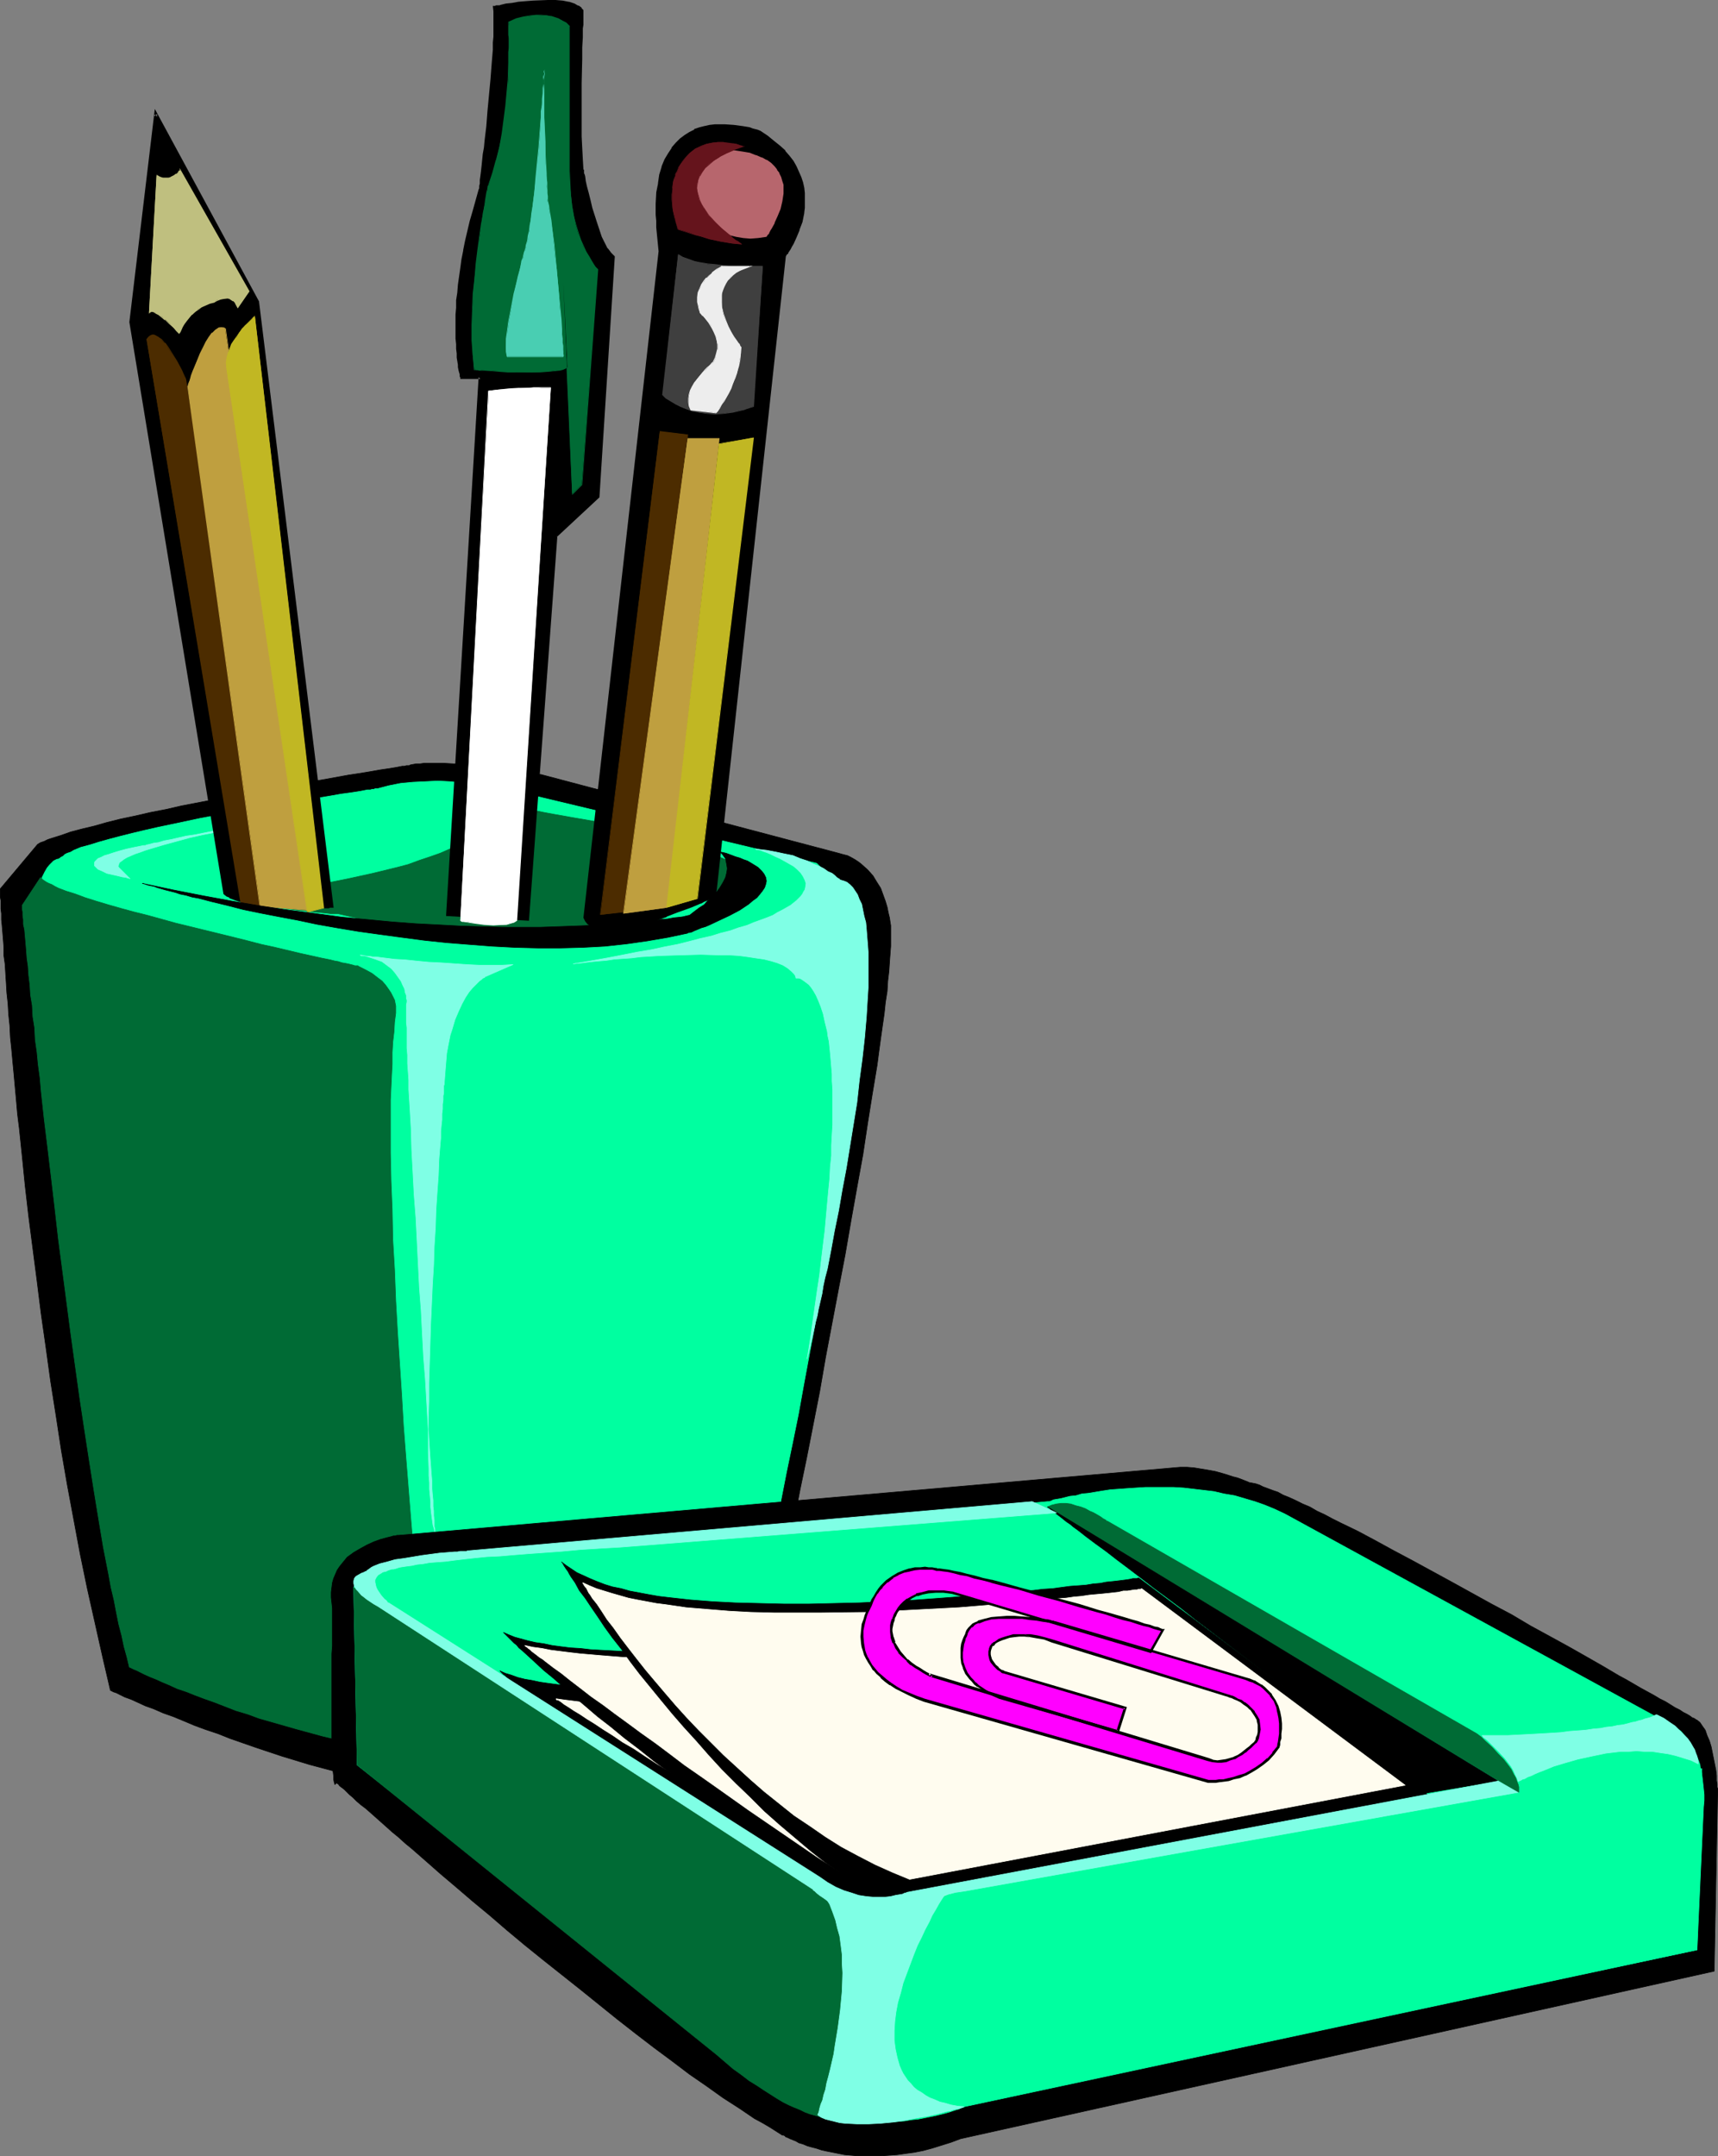 <?xml version="1.0" encoding="UTF-8" standalone="no"?>
<svg
   version="1.0"
   width="124.066mm"
   height="155.69mm"
   id="svg63"
   sodipodi:docname="Desk Items 1.wmf"
   xmlns:inkscape="http://www.inkscape.org/namespaces/inkscape"
   xmlns:sodipodi="http://sodipodi.sourceforge.net/DTD/sodipodi-0.dtd"
   xmlns="http://www.w3.org/2000/svg"
   xmlns:svg="http://www.w3.org/2000/svg">
  <rect width="100%" height="100%" fill="#808080" stroke="none"/>
  <sodipodi:namedview
     id="namedview63"
     pagecolor="#ffffff"
     bordercolor="#000000"
     borderopacity="0.25"
     inkscape:showpageshadow="2"
     inkscape:pageopacity="0.0"
     inkscape:pagecheckerboard="0"
     inkscape:deskcolor="#d1d1d1"
     inkscape:document-units="mm" />
  <defs
     id="defs1">
    <pattern
       id="WMFhbasepattern"
       patternUnits="userSpaceOnUse"
       width="6"
       height="6"
       x="0"
       y="0" />
  </defs>
  <path
     style="fill:#000000;fill-opacity:1;fill-rule:evenodd;stroke:#000000;stroke-width:0.162px;stroke-linecap:round;stroke-linejoin:round;stroke-miterlimit:4;stroke-dasharray:none;stroke-opacity:1"
     d="m 228.881,232.853 -81.276,-21.492 v 0 h -0.323 l -0.323,-0.162 h -0.485 l -0.646,-0.162 -0.808,-0.162 h -0.808 l -0.969,-0.162 -2.262,-0.323 -2.424,-0.323 -2.908,-0.485 -2.747,-0.323 -6.14,-0.485 -2.908,-0.323 -2.908,-0.162 h -2.747 -2.424 l -1.131,0.162 h -0.969 l -0.969,0.162 -0.808,0.162 v 0 l -0.162,0.162 h -0.323 -0.485 l -0.485,0.162 h -0.646 l -0.808,0.162 -0.808,0.162 -0.969,0.162 -0.969,0.162 -1.131,0.162 -1.131,0.162 -2.747,0.485 -2.908,0.485 -3.232,0.485 -3.555,0.646 -3.555,0.646 -3.878,0.646 -4.04,0.808 -4.201,0.646 -4.363,0.808 -4.363,0.808 -17.612,3.393 -4.201,0.97 -4.201,0.808 -4.201,0.97 -3.878,0.808 -3.878,0.97 -3.393,0.97 -3.393,0.808 -3.07,0.808 -2.747,0.97 -2.585,0.808 -0.969,0.323 -0.969,0.485 -0.969,0.323 -0.808,0.485 -10.18,12.119 v 0.485 0.323 0.646 0.808 l 0.162,0.97 v 0.97 1.293 l 0.162,1.293 v 1.616 l 0.162,1.616 0.162,1.939 0.162,1.939 0.162,2.101 v 2.262 l 0.323,2.262 0.162,2.585 0.162,2.585 0.162,2.747 0.323,2.909 0.162,2.909 0.323,3.07 0.162,3.232 0.323,3.07 0.323,3.555 0.323,3.393 0.323,3.555 0.323,3.555 0.323,3.717 0.485,3.878 0.808,7.756 0.808,8.08 0.969,8.403 1.131,8.726 1.131,8.726 1.131,9.049 1.293,9.049 1.293,9.372 1.454,9.211 1.454,9.534 1.616,9.372 1.777,9.534 1.777,9.534 1.939,9.372 2.101,9.372 2.101,9.372 2.101,9.049 h 0.162 l 0.162,0.162 h 0.162 l 0.162,0.162 0.485,0.162 0.485,0.162 0.969,0.485 1.293,0.646 1.777,0.646 1.777,0.808 2.101,0.97 2.262,0.808 2.585,1.131 2.747,0.97 2.747,1.131 3.07,1.293 3.07,1.131 3.393,1.131 3.232,1.293 6.948,2.424 7.271,2.424 7.433,2.262 7.271,1.939 3.555,0.808 3.716,0.808 3.393,0.808 3.555,0.485 3.232,0.485 3.232,0.323 3.07,0.323 h 2.908 18.42 0.162 0.485 l 0.646,-0.162 1.131,-0.162 1.131,-0.162 1.454,-0.162 1.616,-0.323 1.939,-0.323 2.101,-0.323 2.101,-0.323 2.424,-0.485 2.585,-0.485 2.585,-0.485 2.585,-0.485 5.655,-1.293 5.817,-1.454 5.979,-1.454 5.817,-1.778 5.494,-1.939 2.747,-0.97 2.585,-0.97 2.424,-1.131 2.424,-1.131 2.101,-1.293 2.101,-1.131 1.777,-1.293 1.616,-1.293 v -0.162 l 0.162,-0.485 0.162,-0.646 0.162,-0.808 0.162,-1.131 0.323,-1.454 0.323,-1.616 0.323,-1.778 0.485,-1.939 0.485,-2.262 0.485,-2.424 0.485,-2.585 0.646,-2.747 0.646,-3.07 0.485,-3.07 0.646,-3.232 0.646,-3.393 0.808,-3.555 0.808,-3.717 0.646,-3.717 0.808,-3.878 0.808,-4.04 0.808,-4.201 0.808,-4.201 1.777,-8.564 1.777,-9.049 1.777,-9.049 1.616,-9.372 3.555,-18.745 1.777,-9.211 1.616,-9.372 1.616,-9.049 1.616,-8.888 1.293,-8.564 0.646,-4.04 0.646,-4.04 0.646,-3.878 0.646,-3.878 0.485,-3.717 0.485,-3.555 0.485,-3.393 0.485,-3.393 0.323,-3.07 0.485,-3.07 0.162,-2.747 0.323,-2.747 0.162,-2.424 0.162,-2.262 0.162,-2.101 v -1.778 -1.778 -1.454 -0.323 -0.323 l -0.162,-0.97 -0.162,-1.131 -0.323,-1.293 -0.323,-1.616 -0.485,-1.616 -0.646,-1.778 -0.646,-1.778 -1.131,-1.778 -0.969,-1.616 -1.454,-1.616 -1.616,-1.454 -0.808,-0.646 -0.969,-0.646 -1.131,-0.646 -0.969,-0.485 -1.293,-0.323 z"
     id="path1" />
  <path
     style="fill:#00ffa0;fill-opacity:1;fill-rule:evenodd;stroke:#00ffa0;stroke-width:0.162px;stroke-linecap:round;stroke-linejoin:round;stroke-miterlimit:4;stroke-dasharray:none;stroke-opacity:1"
     d="m 16.239,234.307 h -0.162 l -0.162,0.162 h -0.323 l -0.323,0.162 -0.646,0.323 -0.485,0.485 -0.646,0.646 -0.646,0.808 -0.646,1.131 -0.646,1.293 -0.646,1.616 -0.323,0.97 -0.323,0.97 -0.323,1.131 -0.162,1.293 -0.323,1.293 -0.162,1.293 -0.323,1.616 -0.162,1.616 -0.162,1.778 v 1.778 0.162 0.162 0.485 l 0.162,0.646 v 0.808 l 0.162,0.808 0.162,1.131 0.162,1.293 0.162,1.293 0.162,1.454 0.323,1.778 0.162,1.778 0.162,1.939 0.323,1.939 0.323,2.262 0.162,2.262 0.485,2.424 0.162,2.585 0.485,2.585 0.323,2.747 0.323,2.909 0.485,2.909 0.323,2.909 0.485,3.232 0.808,6.464 0.969,6.787 0.969,7.11 0.969,7.272 0.969,7.595 1.131,7.756 0.969,7.918 1.131,7.918 2.424,16.321 2.424,16.321 2.424,16.321 1.131,8.08 1.293,7.918 1.293,7.595 1.131,7.595 1.293,7.272 1.131,7.11 h 0.162 l 0.323,0.162 0.485,0.485 0.808,0.323 0.969,0.485 1.131,0.646 1.293,0.808 1.454,0.646 1.616,0.97 1.777,0.808 1.939,1.131 2.101,0.97 2.101,1.131 2.262,0.97 2.424,1.131 2.424,1.131 5.332,2.262 5.494,2.262 5.655,2.101 5.817,2.101 5.979,1.778 5.979,1.454 2.908,0.646 2.908,0.485 2.747,0.323 2.908,0.323 v 0 h 0.162 l 0.485,0.162 0.323,0.162 0.646,0.162 0.646,0.162 0.808,0.162 0.969,0.162 0.969,0.323 1.131,0.162 2.424,0.485 2.747,0.485 2.747,0.485 3.07,0.323 3.07,0.323 3.07,0.162 h 2.908 l 3.07,-0.162 2.747,-0.162 2.585,-0.646 1.131,-0.323 1.131,-0.485 h 0.162 l 0.485,-0.162 h 0.646 l 0.969,-0.162 1.131,-0.162 1.293,-0.323 1.616,-0.323 1.616,-0.162 1.939,-0.485 2.101,-0.323 2.101,-0.485 2.262,-0.323 2.424,-0.646 2.424,-0.323 5.009,-1.293 5.171,-1.131 5.171,-1.454 5.171,-1.454 2.262,-0.808 2.424,-0.808 2.262,-0.808 2.101,-0.808 1.939,-0.808 1.777,-0.97 1.777,-0.808 1.454,-0.97 1.293,-0.97 1.131,-0.808 v -0.162 -0.323 l 0.162,-0.646 0.162,-0.646 0.162,-0.97 0.323,-1.131 0.323,-1.293 0.323,-1.616 0.323,-1.616 0.323,-1.939 0.485,-2.101 0.485,-2.101 0.485,-2.424 0.646,-2.424 0.485,-2.747 0.646,-2.747 0.646,-2.747 0.485,-3.07 0.808,-3.232 0.646,-3.232 0.646,-3.232 0.646,-3.393 0.808,-3.555 0.646,-3.717 1.454,-7.433 1.616,-7.756 1.616,-7.918 1.454,-8.08 3.07,-16.482 2.908,-16.482 1.454,-8.241 1.293,-8.08 1.293,-7.756 1.131,-7.756 0.485,-3.717 0.485,-3.555 0.485,-3.555 0.485,-3.555 0.323,-3.393 0.323,-3.232 0.323,-3.07 0.323,-3.07 0.162,-3.07 0.323,-2.747 0.162,-2.747 v -2.585 l 0.162,-2.262 v -4.363 l -0.162,-1.939 v -0.162 0 l 0.162,-0.485 0.323,-0.808 0.323,-0.97 0.162,-1.293 0.162,-1.454 v -1.778 l -0.162,-2.101 -0.323,-2.101 -0.162,-1.131 -0.485,-1.131 -0.323,-1.293 -1.131,-2.585 -0.646,-1.454 -0.808,-1.293 -0.808,-1.454 -0.969,-1.454 -1.131,-1.454 -1.293,-1.616 -1.293,-1.616 -1.454,-1.454 -1.616,-1.616 -80.468,-19.229 v 0 h -0.162 l -0.323,-0.162 h -0.485 l -0.646,-0.162 -0.646,-0.162 -0.646,-0.162 -0.969,-0.162 -0.969,-0.162 -0.969,-0.323 -2.262,-0.323 -2.585,-0.485 -2.908,-0.323 -2.908,-0.323 -3.232,-0.323 -3.232,-0.162 -3.393,0.162 -3.393,0.162 -3.393,0.323 -3.232,0.646 -3.07,0.808 h -0.162 -0.162 -0.323 l -0.323,0.162 h -0.485 l -0.485,0.162 h -0.808 l -0.808,0.162 -0.808,0.162 -0.969,0.162 -2.101,0.323 -2.424,0.323 -2.747,0.485 -2.908,0.485 -3.232,0.485 -3.232,0.485 -3.555,0.646 -3.555,0.646 -3.716,0.646 -7.756,1.293 -7.756,1.454 -7.594,1.616 -3.878,0.808 -3.555,0.808 -3.393,0.808 -3.232,0.808 -3.07,0.808 -2.908,0.808 -2.585,0.808 -2.424,0.646 -1.939,0.808 -0.808,0.485 -0.969,0.323 -0.646,0.323 -0.485,0.485 -0.646,0.323 z"
     id="path2" />
  <path
     style="fill:#006b35;fill-opacity:1;fill-rule:evenodd;stroke:#006b35;stroke-width:0.162px;stroke-linecap:round;stroke-linejoin:round;stroke-miterlimit:4;stroke-dasharray:none;stroke-opacity:1"
     d="m 108.018,276.482 v -0.162 -0.162 -0.485 -0.485 -0.646 l -0.162,-0.808 -0.162,-0.808 -0.485,-0.97 -0.485,-0.97 -0.646,-0.97 -0.808,-1.131 -0.97,-1.131 -1.293,-0.97 -1.454,-1.131 -1.777,-0.97 -1.939,-0.97 v 0 l -0.162,-0.162 H 97.353 96.868 l -0.485,-0.162 -0.646,-0.162 -0.646,-0.162 -0.808,-0.162 -0.969,-0.162 -0.969,-0.323 -0.969,-0.162 -1.293,-0.323 -2.424,-0.485 -2.908,-0.646 -2.908,-0.646 -3.393,-0.808 -3.393,-0.808 -3.716,-0.808 -3.716,-0.97 -3.878,-0.97 -7.918,-1.939 -7.918,-1.939 -7.594,-2.101 -3.878,-0.97 -3.555,-0.97 -3.393,-0.97 -3.232,-0.97 -3.07,-0.97 -2.585,-0.97 -2.585,-0.808 -2.101,-0.808 -0.969,-0.485 -0.808,-0.485 -0.808,-0.323 -0.646,-0.323 -0.485,-0.323 -0.485,-0.323 -0.323,-0.323 -0.323,-0.323 -5.009,7.595 v 0.162 0.323 0.485 l 0.162,0.808 v 0.97 l 0.162,1.131 v 1.293 l 0.323,1.454 0.162,1.778 0.162,1.778 0.162,1.939 0.162,2.262 0.323,2.262 0.162,2.424 0.323,2.585 0.162,2.747 0.485,2.909 0.162,3.07 0.485,3.07 0.162,3.232 0.485,3.393 0.323,3.393 0.485,3.555 0.323,3.717 0.808,7.433 0.969,7.918 0.969,8.08 0.969,8.241 0.969,8.564 1.131,8.564 2.262,17.29 2.424,17.452 1.293,8.564 1.293,8.403 1.293,8.241 1.293,7.918 1.293,7.756 1.454,7.433 0.646,3.555 0.808,3.393 0.646,3.393 0.646,3.232 0.808,3.07 0.646,3.07 0.808,2.909 0.646,2.747 h 0.162 l 0.323,0.162 0.646,0.323 0.808,0.323 0.969,0.485 1.293,0.646 1.454,0.646 1.616,0.646 1.777,0.808 1.939,0.808 2.101,0.97 2.424,0.808 2.424,0.97 2.585,0.97 2.747,0.97 2.908,1.131 2.908,1.131 3.232,0.97 3.07,1.131 3.393,0.97 3.393,0.97 3.393,0.97 7.11,1.939 7.433,1.778 7.594,1.616 7.594,1.131 3.878,0.485 3.716,0.485 v -0.162 -0.323 -0.485 l -0.162,-0.808 -0.162,-0.808 v -1.131 l -0.162,-1.454 -0.162,-1.454 -0.162,-1.616 -0.162,-1.939 -0.323,-1.939 -0.162,-2.101 -0.162,-2.424 -0.323,-2.424 -0.323,-2.585 -0.162,-2.747 -0.323,-2.909 -0.323,-2.909 -0.162,-3.07 -0.323,-3.232 -0.323,-3.393 -0.323,-3.393 -0.323,-3.393 -0.323,-3.717 -0.646,-7.433 -0.646,-7.756 -0.646,-8.08 -0.646,-8.08 -0.646,-8.403 -0.485,-8.403 -1.131,-17.129 -0.485,-8.564 -0.323,-8.403 -0.485,-8.241 -0.162,-8.241 -0.323,-7.918 -0.162,-7.595 v -3.717 -3.717 -3.555 -3.393 l 0.162,-3.393 0.162,-3.393 0.162,-3.07 v -3.07 l 0.162,-2.909 0.323,-2.747 0.162,-2.747 z"
     id="path3" />
  <path
     style="fill:#006b35;fill-opacity:1;fill-rule:evenodd;stroke:#006b35;stroke-width:0.162px;stroke-linecap:round;stroke-linejoin:round;stroke-miterlimit:4;stroke-dasharray:none;stroke-opacity:1"
     d="m 132.255,218.956 h 0.162 l 0.485,0.162 0.808,0.162 1.131,0.162 1.293,0.162 1.616,0.323 1.777,0.162 1.939,0.485 2.101,0.323 2.424,0.323 2.424,0.485 2.585,0.485 2.747,0.485 2.747,0.485 5.655,0.97 5.817,1.293 5.655,1.131 5.494,1.293 2.424,0.646 2.585,0.646 2.262,0.646 2.101,0.646 1.939,0.646 1.777,0.646 1.616,0.485 1.293,0.646 0.97,0.646 0.808,0.646 v 0 h 0.162 l 0.323,0.162 0.323,0.162 0.969,0.323 0.969,0.485 1.293,0.485 1.131,0.646 0.969,0.646 0.646,0.808 0.323,0.323 v 0.485 0.323 l -0.162,0.485 -0.323,0.323 -0.323,0.485 -0.646,0.485 -0.808,0.323 -1.131,0.485 -1.131,0.323 -1.454,0.485 -1.777,0.485 -1.939,0.323 -2.262,0.485 -2.585,0.323 -2.747,0.323 -0.162,0.162 -0.323,0.162 -0.485,0.162 -0.646,0.323 -0.808,0.485 -1.131,0.485 -1.131,0.485 -1.454,0.646 -1.616,0.646 -1.777,0.646 -1.939,0.646 -2.101,0.808 -2.424,0.646 -2.424,0.646 -2.747,0.646 -2.908,0.646 -3.07,0.485 -3.232,0.646 -3.393,0.323 -3.716,0.485 -3.716,0.323 -4.04,0.162 h -4.04 -4.363 l -4.524,-0.162 -4.686,-0.323 -4.847,-0.323 -5.009,-0.646 -5.171,-0.808 -5.332,-0.97 -5.655,-1.131 -5.655,-1.293 h -0.162 -0.323 -0.323 -0.485 -0.646 l -1.293,-0.162 -1.616,-0.162 -1.939,-0.162 -2.101,-0.323 -2.101,-0.162 -4.524,-0.646 -2.262,-0.485 -2.101,-0.485 -2.101,-0.485 -1.777,-0.646 -1.616,-0.485 -1.454,-0.808 h 0.323 0.162 0.323 0.485 l 0.485,-0.162 0.646,-0.162 h 0.808 l 1.616,-0.162 1.939,-0.323 2.262,-0.323 2.585,-0.323 2.585,-0.323 2.908,-0.485 2.908,-0.485 3.232,-0.485 6.463,-1.293 6.625,-1.454 6.625,-1.616 3.07,-0.808 3.07,-1.131 2.908,-0.97 2.747,-0.97 2.585,-1.131 2.424,-1.131 1.939,-1.293 1.939,-1.293 1.454,-1.293 0.646,-0.808 0.485,-0.646 0.485,-0.808 0.323,-0.646 0.323,-0.808 0.162,-0.808 v -0.646 l -0.162,-0.808 -0.162,-0.808 z"
     id="path4" />
  <path
     style="fill:#7fffe5;fill-opacity:1;fill-rule:evenodd;stroke:#7fffe5;stroke-width:0.162px;stroke-linecap:round;stroke-linejoin:round;stroke-miterlimit:4;stroke-dasharray:none;stroke-opacity:1"
     d="m 220.317,370.852 v -0.162 -0.162 l 0.162,-0.485 0.162,-0.646 0.162,-0.808 0.323,-0.97 0.162,-0.97 0.323,-1.293 0.323,-1.454 0.323,-1.454 0.323,-1.616 0.485,-1.778 0.323,-1.778 0.485,-2.101 0.485,-2.101 0.323,-2.101 0.485,-2.262 0.646,-2.424 0.969,-5.009 0.969,-5.332 1.131,-5.494 0.969,-5.656 1.131,-5.979 1.939,-11.958 0.969,-5.979 0.646,-5.979 0.808,-5.979 0.646,-5.817 0.485,-5.656 0.323,-5.333 0.162,-2.585 v -2.585 -4.848 -2.262 l -0.162,-2.262 -0.162,-1.939 -0.162,-2.101 -0.162,-1.778 -0.485,-1.778 -0.323,-1.616 -0.323,-1.616 -0.646,-1.293 -0.485,-1.293 -0.646,-0.97 -0.646,-0.97 -0.808,-0.808 -0.808,-0.646 -0.808,-0.323 -1.131,-0.323 v -0.162 l -0.323,-0.162 -0.485,-0.323 -0.485,-0.485 -0.808,-0.646 -1.131,-0.485 -1.131,-0.808 -1.293,-0.646 -1.616,-0.646 -1.616,-0.808 -1.939,-0.646 -1.939,-0.808 -2.424,-0.485 -2.262,-0.485 -2.585,-0.485 -2.908,-0.323 0.162,0.162 h 0.485 l 0.646,0.162 0.808,0.323 0.969,0.323 1.131,0.485 1.293,0.646 1.131,0.485 2.585,1.454 1.131,0.646 0.969,0.808 0.969,0.97 0.646,0.97 0.485,0.97 0.323,0.97 -0.162,1.131 -0.162,0.646 -0.323,0.485 -0.323,0.646 -0.485,0.646 -0.485,0.485 -0.646,0.646 -0.808,0.646 -0.808,0.646 -1.131,0.646 -1.131,0.646 -1.293,0.646 -1.293,0.808 -1.616,0.646 -1.777,0.646 -1.777,0.646 -1.939,0.808 -2.262,0.646 -2.262,0.808 -2.585,0.646 -2.585,0.808 -2.908,0.646 -3.07,0.808 -3.232,0.808 -3.393,0.646 -3.716,0.808 -3.878,0.646 -4.04,0.808 -4.201,0.808 -4.524,0.808 -4.686,0.808 h 0.162 l 0.485,-0.162 h 0.808 l 1.131,-0.162 1.293,-0.162 1.454,-0.162 1.777,-0.162 1.939,-0.162 2.101,-0.323 2.262,-0.162 2.424,-0.162 2.585,-0.323 5.332,-0.323 5.332,-0.162 5.655,-0.162 5.332,0.162 h 2.585 l 2.585,0.162 2.424,0.323 2.101,0.323 2.262,0.323 1.939,0.485 1.616,0.485 1.616,0.646 1.293,0.808 0.969,0.808 0.808,0.808 0.323,0.485 0.162,0.646 h 0.485 0.323 l 0.485,0.162 0.485,0.323 0.485,0.323 0.646,0.485 0.646,0.485 0.646,0.808 0.646,0.97 0.646,1.131 0.646,1.454 0.646,1.616 0.646,1.939 0.485,2.262 0.646,2.585 0.162,1.293 0.323,1.454 0.162,1.616 0.162,1.616 0.162,1.778 0.162,1.939 0.162,1.939 v 1.939 l 0.162,2.262 v 2.262 2.262 2.585 2.585 l -0.162,2.585 -0.162,2.909 v 2.909 l -0.323,3.07 -0.162,3.232 -0.323,3.232 -0.323,3.555 -0.323,3.555 -0.323,3.717 -0.485,3.878 -0.485,4.04 -0.485,4.201 -0.646,4.201 -0.646,4.525 -0.646,4.525 -0.646,4.686 z"
     id="path5" />
  <path
     style="fill:#7fffe5;fill-opacity:1;fill-rule:evenodd;stroke:#7fffe5;stroke-width:0.162px;stroke-linecap:round;stroke-linejoin:round;stroke-miterlimit:4;stroke-dasharray:none;stroke-opacity:1"
     d="m 35.467,239.801 h -0.162 l -0.162,-0.162 h -0.323 l -0.323,-0.162 -1.131,-0.162 -1.293,-0.323 -2.908,-0.646 -1.293,-0.646 -1.131,-0.485 -0.323,-0.323 -0.323,-0.323 -0.323,-0.323 v -0.323 -0.485 l 0.162,-0.323 0.323,-0.323 0.485,-0.485 0.808,-0.323 0.969,-0.485 1.131,-0.323 1.454,-0.485 1.616,-0.485 1.777,-0.485 2.262,-0.485 2.424,-0.485 h 0.162 v 0 h 0.323 l 0.323,-0.162 0.808,-0.162 1.131,-0.323 1.293,-0.162 1.616,-0.485 1.777,-0.323 2.101,-0.485 2.101,-0.485 2.262,-0.323 4.847,-0.97 5.009,-0.97 4.847,-0.646 h -0.162 -0.323 l -0.485,0.162 -0.808,0.162 -0.969,0.162 -0.969,0.323 -1.293,0.162 -1.293,0.323 -1.454,0.323 -1.616,0.323 -3.232,0.646 -3.555,0.808 -3.555,0.97 -3.555,0.97 -3.232,0.97 -1.616,0.485 -1.293,0.485 -1.454,0.485 -1.131,0.485 -1.131,0.485 -0.808,0.485 -0.646,0.485 -0.646,0.485 -0.162,0.485 -0.162,0.485 0.162,0.323 0.485,0.485 z"
     id="path6" />
  <path
     style="fill:#7fffe5;fill-opacity:1;fill-rule:evenodd;stroke:#7fffe5;stroke-width:0.162px;stroke-linecap:round;stroke-linejoin:round;stroke-miterlimit:4;stroke-dasharray:none;stroke-opacity:1"
     d="m 132.255,266.625 v 0.162 l -0.485,0.162 -0.323,0.323 -0.646,0.485 -0.808,0.808 -0.969,0.97 -0.97,1.131 -0.969,1.454 -0.969,1.778 -0.969,2.101 -0.969,2.262 -0.808,2.747 -0.485,1.454 -0.323,1.616 -0.323,1.616 -0.323,1.778 -0.162,1.939 -0.162,1.939 -0.162,2.101 -0.162,2.101 v 0.323 l -0.162,0.485 v 0.323 0.808 0.808 l -0.162,0.808 v 1.131 l -0.162,1.131 v 1.293 l -0.162,1.293 v 1.616 l -0.162,1.454 -0.162,1.778 v 1.778 l -0.162,1.778 -0.323,4.04 -0.162,4.363 -0.323,4.525 -0.323,4.848 -0.162,5.009 -0.323,5.009 -0.162,5.171 -0.323,5.333 -0.485,10.827 -0.323,10.665 -0.162,5.332 v 5.009 l -0.162,4.848 v 9.211 l 0.162,4.201 v 1.939 l 0.162,1.939 v 1.778 l 0.162,1.778 0.162,1.616 v 1.454 l 0.162,1.454 0.162,1.293 0.162,1.131 0.162,1.131 0.323,0.97 0.162,0.808 v -0.323 -0.485 l -0.162,-0.646 v -0.808 -0.97 l -0.162,-1.131 v -1.293 l -0.162,-1.293 v -1.616 l -0.162,-1.616 -0.162,-1.939 v -1.939 l -0.162,-1.939 -0.162,-2.262 -0.162,-2.101 -0.162,-2.424 -0.162,-2.585 -0.323,-5.171 -0.323,-5.494 -0.323,-5.656 -0.485,-5.979 -0.323,-6.14 -0.323,-6.464 -0.485,-6.302 -0.646,-12.927 -0.323,-6.302 -0.485,-6.302 -0.323,-6.14 -0.323,-5.979 -0.162,-5.817 -0.323,-5.494 -0.323,-5.171 v -2.585 l -0.162,-2.262 -0.162,-2.262 v -2.262 l -0.162,-1.939 v -1.939 -1.778 -1.778 l -0.162,-1.454 v -4.848 l 0.162,-0.808 v -0.485 l -0.162,-0.485 v -0.808 l -0.323,-0.808 -0.162,-0.97 -0.485,-0.97 -0.485,-1.131 -0.808,-1.131 -0.808,-1.131 -0.969,-1.131 -1.293,-0.97 -1.293,-0.97 -1.777,-0.646 -1.939,-0.646 -1.131,-0.323 -1.131,-0.162 v 0 l 0.323,0.162 h 0.323 0.485 l 0.646,0.162 h 0.808 l 0.808,0.162 h 0.969 l 1.131,0.162 1.293,0.162 2.585,0.323 2.908,0.162 3.07,0.323 3.393,0.323 3.393,0.162 6.948,0.485 3.393,0.162 h 3.232 3.07 l 2.908,-0.162 z"
     id="path7" />
  <path
     style="fill:#000000;fill-opacity:1;fill-rule:evenodd;stroke:#000000;stroke-width:0.162px;stroke-linecap:round;stroke-linejoin:round;stroke-miterlimit:4;stroke-dasharray:none;stroke-opacity:1"
     d="m 463.175,469.422 h -0.162 l -0.162,-0.162 -0.485,-0.323 -0.485,-0.162 -0.646,-0.485 -0.808,-0.485 -0.97,-0.485 -0.969,-0.646 -1.293,-0.646 -1.293,-0.808 -1.293,-0.808 -1.616,-0.808 -1.616,-0.97 -1.777,-0.97 -1.777,-0.97 -1.939,-1.131 -1.939,-1.131 -2.101,-1.131 -4.363,-2.585 -4.524,-2.585 -4.847,-2.747 -5.009,-2.747 -5.332,-2.909 -5.171,-3.07 -5.494,-2.909 -10.826,-5.979 -5.332,-2.909 -5.332,-2.909 -5.171,-2.747 -5.009,-2.747 -4.847,-2.585 -4.686,-2.262 -2.262,-1.131 -2.101,-1.131 -2.101,-0.97 -1.939,-1.131 -1.939,-0.808 -1.939,-0.97 -1.777,-0.808 -1.616,-0.646 -1.454,-0.808 -1.454,-0.485 -1.293,-0.485 -1.293,-0.485 -0.969,-0.485 -0.969,-0.323 -0.808,-0.162 -0.808,-0.162 v 0 h -0.162 l -0.323,-0.162 -0.808,-0.323 -0.808,-0.323 -1.293,-0.485 -1.293,-0.323 -1.454,-0.485 -1.616,-0.485 -1.777,-0.485 -1.777,-0.323 -1.939,-0.323 -1.939,-0.323 -1.939,-0.162 h -1.939 l -1.939,0.162 -1.777,0.162 -209.572,18.26 v 0 h -0.162 -0.323 l -0.485,0.162 h -0.485 l -0.485,0.162 -1.293,0.323 -1.777,0.485 -1.777,0.646 -1.777,0.808 -1.777,0.97 -1.939,1.131 -1.777,1.293 -1.454,1.778 -0.646,0.808 -0.646,0.97 -0.485,1.131 -0.485,1.131 -0.323,1.131 -0.162,1.293 -0.162,1.293 v 1.454 l 0.162,1.454 0.162,1.454 v 1.454 0.97 2.585 1.616 3.717 l -0.162,2.101 v 4.363 4.686 9.534 4.525 l 0.162,1.939 v 2.101 1.778 1.616 l 0.162,1.454 0.162,1.293 v 0.97 l 0.162,0.808 0.162,0.485 v 0.162 l 0.162,-0.162 0.162,-0.162 0.162,-0.162 v 0 l 0.162,0.162 0.323,0.162 0.323,0.485 0.646,0.485 0.646,0.485 0.646,0.646 0.808,0.808 0.969,0.808 0.969,0.97 1.131,0.97 1.293,0.97 1.293,1.131 1.454,1.293 1.454,1.293 1.454,1.293 1.616,1.454 1.777,1.454 1.777,1.616 1.777,1.454 3.878,3.393 4.04,3.555 4.201,3.555 4.524,3.878 4.686,3.878 4.686,4.04 4.847,4.04 5.009,4.04 10.18,8.08 10.018,8.08 5.171,4.04 4.847,3.717 5.009,3.717 4.686,3.555 4.686,3.232 4.524,3.232 4.524,2.909 4.04,2.747 2.101,1.131 1.939,1.131 1.777,1.131 1.777,1.131 h 0.162 0.162 l 0.323,0.162 0.323,0.323 0.485,0.162 0.646,0.323 0.808,0.323 0.808,0.323 0.808,0.485 1.131,0.323 1.131,0.485 1.131,0.323 1.293,0.323 1.454,0.485 1.454,0.323 1.616,0.323 1.616,0.323 1.616,0.323 1.939,0.162 1.777,0.162 h 2.101 1.939 2.101 l 2.262,-0.162 2.262,-0.162 2.262,-0.323 2.424,-0.323 2.424,-0.485 2.424,-0.646 2.585,-0.808 2.585,-0.808 2.585,-0.97 205.694,-45.73 0.969,-49.447 v -0.323 l -0.162,-0.485 v -0.808 l -0.162,-0.97 v -1.293 l -0.162,-1.454 -0.323,-1.616 -0.323,-1.616 -0.646,-3.232 -0.485,-1.616 -0.646,-1.454 -0.485,-1.454 -0.808,-1.131 -0.646,-0.97 z"
     id="path8" />
  <path
     style="fill:#006b35;fill-opacity:1;fill-rule:evenodd;stroke:#006b35;stroke-width:0.162px;stroke-linecap:round;stroke-linejoin:round;stroke-miterlimit:4;stroke-dasharray:none;stroke-opacity:1"
     d="m 288.343,412.865 -20.198,23.431 h 0.162 l 0.323,0.162 h 0.485 l 0.646,0.162 h 0.808 l 0.969,0.162 1.293,0.162 h 1.131 l 1.454,0.162 1.454,0.162 h 1.777 l 1.616,0.162 3.555,0.162 h 3.878 l 4.04,-0.162 4.04,-0.162 3.878,-0.485 3.878,-0.646 1.939,-0.485 1.777,-0.485 1.616,-0.485 1.616,-0.646 1.616,-0.646 1.293,-0.808 1.293,-0.97 1.131,-0.97 z"
     id="path9" />
  <path
     style="fill:#00ffa0;fill-opacity:1;fill-rule:evenodd;stroke:#00ffa0;stroke-width:0.162px;stroke-linecap:round;stroke-linejoin:round;stroke-miterlimit:4;stroke-dasharray:none;stroke-opacity:1"
     d="m 285.919,409.795 h 0.162 0.323 l 0.485,-0.162 0.646,-0.323 0.97,-0.162 0.969,-0.162 1.293,-0.323 1.293,-0.323 1.616,-0.162 1.616,-0.485 1.777,-0.162 1.939,-0.323 1.939,-0.323 2.101,-0.323 2.262,-0.162 2.262,-0.162 2.424,-0.162 2.585,-0.162 h 5.171 2.585 l 2.747,0.162 2.747,0.323 2.747,0.323 2.747,0.323 2.747,0.646 2.908,0.485 2.747,0.808 2.747,0.808 2.747,0.97 2.747,1.131 2.747,1.293 104.705,57.203 h 0.162 l 0.323,0.162 0.485,0.323 0.808,0.323 0.646,0.646 0.97,0.646 0.808,0.97 0.969,1.131 0.969,1.454 0.808,1.616 0.808,1.778 0.808,2.101 0.162,1.293 0.323,1.131 0.162,1.293 0.162,1.454 0.162,1.454 0.162,1.616 v 1.616 l -0.162,1.778 -1.777,38.943 -200.038,42.822 -0.162,0.162 h -0.162 l -0.485,0.162 -0.646,0.323 -0.646,0.162 -0.969,0.323 -0.969,0.323 -1.131,0.323 -1.293,0.323 -1.293,0.323 -1.616,0.323 -1.616,0.323 -1.616,0.323 -1.777,0.162 -1.939,0.323 -1.939,0.162 -1.939,0.162 h -2.101 -2.262 -2.101 l -2.262,-0.162 -2.262,-0.323 -2.262,-0.323 -2.262,-0.485 -2.424,-0.485 -2.262,-0.808 -2.424,-0.808 -2.262,-0.97 -2.262,-1.131 -2.424,-1.293 -2.262,-1.454 -2.262,-1.616 L 97.515,481.703 96.545,433.226 v 0 l 0.162,-0.323 0.162,-0.323 0.323,-0.485 0.485,-0.485 0.323,-0.646 0.646,-0.646 0.808,-0.646 0.969,-0.646 0.969,-0.646 1.293,-0.646 1.454,-0.646 1.616,-0.485 1.777,-0.485 1.939,-0.323 2.262,-0.162 z"
     id="path10" />
  <path
     style="fill:#000000;fill-opacity:1;fill-rule:evenodd;stroke:#000000;stroke-width:0.162px;stroke-linecap:round;stroke-linejoin:round;stroke-miterlimit:4;stroke-dasharray:none;stroke-opacity:1"
     d="m 308.702,462.959 v 0 h -0.323 -0.646 l -0.646,0.162 h -0.808 l -1.131,0.162 h -1.293 l -1.454,0.323 h -1.616 l -1.777,0.162 -1.777,0.162 -2.101,0.323 -2.262,0.162 -2.262,0.162 -2.424,0.323 -2.585,0.162 -2.747,0.162 -2.747,0.323 -2.908,0.162 -3.07,0.323 -6.302,0.485 -6.625,0.485 -6.948,0.485 -7.11,0.323 -7.271,0.485 -7.433,0.485 -15.189,0.646 -7.433,0.323 -7.594,0.162 -7.271,0.162 h -7.271 -7.11 -6.786 l -6.463,-0.323 -3.07,-0.162 -2.908,-0.162 -2.908,-0.323 -2.908,-0.162 -2.747,-0.323 -2.585,-0.323 -2.262,-0.323 -2.424,-0.323 -2.101,-0.485 -2.101,-0.323 -1.939,-0.485 -1.777,-0.646 -1.616,-0.485 -1.293,-0.646 v 0 l 0.162,0.162 0.162,0.162 0.162,0.323 0.323,0.323 0.485,0.323 0.485,0.485 0.485,0.485 0.646,0.646 0.808,0.646 0.808,0.646 0.808,0.808 0.808,0.808 0.969,0.808 2.101,1.939 2.424,1.939 2.585,2.424 2.747,2.262 3.07,2.585 3.232,2.909 3.555,2.747 3.716,2.909 3.716,3.07 4.04,3.232 4.201,3.232 4.524,3.232 4.524,3.393 4.686,3.393 4.686,3.393 5.009,3.393 5.009,3.232 5.332,3.555 5.171,3.232 5.494,3.393 5.494,3.07 5.494,3.232 5.655,3.07 5.817,2.909 5.655,2.909 135.406,-25.693 z"
     id="path11" />
  <path
     style="fill:#fffcef;fill-opacity:1;fill-rule:evenodd;stroke:#fffcef;stroke-width:0.162px;stroke-linecap:round;stroke-linejoin:round;stroke-miterlimit:4;stroke-dasharray:none;stroke-opacity:1"
     d="m 306.602,465.706 v 0 l -0.323,0.162 h -0.323 -0.485 l -0.646,0.162 -0.969,0.162 h -0.808 l -1.131,0.162 -1.131,0.162 -1.293,0.162 -1.454,0.162 -1.616,0.162 -1.616,0.162 -1.777,0.323 -1.777,0.162 -2.101,0.162 -1.939,0.323 -2.262,0.162 -4.524,0.485 -4.847,0.485 -5.332,0.485 -5.332,0.646 -5.655,0.485 -5.979,0.485 -6.14,0.485 -6.14,0.485 -6.463,0.485 -12.927,0.646 -13.088,0.646 -6.463,0.162 -6.463,0.162 h -6.302 -6.302 l -5.979,-0.162 -5.979,-0.162 -5.655,-0.323 -5.494,-0.323 -5.171,-0.646 -2.424,-0.323 -2.424,-0.323 0.162,0.162 0.485,0.323 0.162,0.323 0.485,0.323 0.969,0.808 1.131,0.97 1.454,1.293 1.777,1.293 1.939,1.616 2.101,1.778 2.424,1.778 2.424,2.101 2.747,2.101 2.908,2.424 3.07,2.424 3.232,2.424 3.393,2.585 3.555,2.747 3.716,2.747 3.716,2.747 3.878,2.909 4.04,3.07 4.04,2.909 8.402,5.979 8.725,5.979 8.887,5.979 8.887,5.656 9.049,5.656 131.366,-24.885 z"
     id="path12" />
  <path
     style="fill:#000000;fill-opacity:1;fill-rule:evenodd;stroke:#000000;stroke-width:0.162px;stroke-linecap:round;stroke-linejoin:round;stroke-miterlimit:4;stroke-dasharray:none;stroke-opacity:1"
     d="m 310.641,454.394 h -0.162 -0.162 -0.646 l -0.646,0.162 h -0.808 l -1.131,0.162 h -1.293 l -1.454,0.323 h -1.616 l -1.777,0.162 -1.777,0.162 -2.101,0.323 -2.262,0.162 -2.262,0.162 -2.585,0.323 -2.585,0.162 -2.585,0.162 -2.908,0.323 -2.747,0.162 -3.07,0.323 -6.302,0.485 -6.625,0.485 -6.948,0.485 -7.11,0.323 -7.271,0.485 -7.433,0.485 -15.189,0.646 -7.594,0.323 -7.433,0.162 -7.433,0.162 h -7.11 -7.11 -6.786 l -3.232,-0.162 -3.232,-0.162 -3.07,-0.162 -3.07,-0.162 -2.908,-0.323 -2.747,-0.162 -2.747,-0.323 -2.585,-0.323 -2.424,-0.323 -2.262,-0.323 -2.262,-0.485 -1.939,-0.323 -1.939,-0.485 -1.777,-0.646 -1.616,-0.485 -1.454,-0.646 h 0.162 v 0.162 l 0.162,0.162 0.323,0.323 0.323,0.323 0.485,0.323 0.485,0.485 0.485,0.485 0.646,0.646 0.646,0.646 0.808,0.646 0.808,0.808 0.969,0.808 0.97,0.808 2.101,1.939 2.262,1.939 2.585,2.424 2.908,2.262 3.07,2.585 3.232,2.909 3.393,2.747 3.716,2.909 3.878,3.07 4.04,3.232 4.201,3.232 4.363,3.232 4.524,3.393 4.686,3.393 4.847,3.232 5.009,3.393 5.009,3.393 5.171,3.393 5.332,3.393 5.332,3.232 5.655,3.232 5.494,3.232 5.655,3.07 5.655,2.909 5.817,2.909 135.406,-25.693 z"
     id="path13" />
  <path
     style="fill:#fffcef;fill-opacity:1;fill-rule:evenodd;stroke:#fffcef;stroke-width:0.162px;stroke-linecap:round;stroke-linejoin:round;stroke-miterlimit:4;stroke-dasharray:none;stroke-opacity:1"
     d="m 308.541,457.303 v 0 h -0.323 -0.323 l -0.485,0.162 h -0.646 l -0.969,0.162 -0.808,0.162 h -1.131 l -1.131,0.162 -1.293,0.162 -1.454,0.162 -1.616,0.162 -1.616,0.162 -1.777,0.323 -1.777,0.162 -2.101,0.162 -1.939,0.323 -2.262,0.162 -4.524,0.485 -4.847,0.646 -5.332,0.485 -5.332,0.485 -5.817,0.485 -5.817,0.485 -6.14,0.485 -6.14,0.485 -6.463,0.485 -12.927,0.808 -13.088,0.485 -6.463,0.162 -6.463,0.162 h -6.302 -6.302 l -5.979,-0.162 -5.979,-0.162 -5.655,-0.323 -5.494,-0.323 -5.171,-0.646 -2.585,-0.323 -2.262,-0.323 v 0 0.162 l 0.162,0.162 h 0.323 l 0.808,0.485 0.808,0.646 1.293,0.808 1.454,0.97 1.616,0.97 1.939,1.293 2.101,1.293 2.424,1.616 2.585,1.616 2.585,1.778 3.07,1.778 2.908,1.939 3.232,2.101 3.393,2.101 3.555,2.262 3.716,2.262 3.716,2.424 3.878,2.424 4.04,2.424 4.04,2.585 4.201,2.585 4.201,2.585 8.725,5.333 8.725,5.494 18.097,10.827 131.366,-14.705 -72.227,-52.679 z"
     id="path14" />
  <path
     style="fill:#000000;fill-opacity:1;fill-rule:evenodd;stroke:#000000;stroke-width:0.162px;stroke-linecap:round;stroke-linejoin:round;stroke-miterlimit:4;stroke-dasharray:none;stroke-opacity:1"
     d="m 311.611,443.891 h -0.162 -0.323 l -0.485,0.162 h -0.646 -0.969 l -0.97,0.162 -1.293,0.162 -1.454,0.162 -1.616,0.162 -1.777,0.162 -1.777,0.162 -2.101,0.162 -2.262,0.162 -2.424,0.162 -2.424,0.323 -2.585,0.162 -2.585,0.162 -2.908,0.323 -2.908,0.162 -3.07,0.323 -6.14,0.485 -6.625,0.485 -6.948,0.485 -7.11,0.485 -7.271,0.485 -7.594,0.323 -15.027,0.646 -7.594,0.323 -7.433,0.323 h -7.433 l -7.271,0.162 -6.948,-0.162 h -6.786 l -3.232,-0.162 -3.232,-0.162 -3.07,-0.162 -3.07,-0.162 -2.908,-0.162 -2.747,-0.323 -2.747,-0.162 -2.585,-0.323 -2.424,-0.323 -2.262,-0.485 -2.262,-0.323 -2.101,-0.485 -1.777,-0.485 -1.777,-0.485 -1.616,-0.646 -1.454,-0.646 0.162,0.162 0.162,0.162 0.646,0.646 0.323,0.323 0.485,0.485 0.485,0.485 0.646,0.646 0.646,0.485 0.646,0.808 0.808,0.646 1.777,1.616 1.939,1.778 2.262,2.101 2.585,2.101 2.747,2.424 2.908,2.585 3.07,2.585 3.393,2.909 3.555,2.747 3.716,3.07 4.04,3.07 4.04,3.232 4.363,3.232 4.524,3.393 4.686,3.393 4.686,3.393 5.009,3.393 5.171,3.393 5.332,3.393 5.332,3.393 5.655,3.393 5.494,3.232 5.817,3.232 5.979,3.232 5.979,3.07 6.14,3.07 135.406,-25.693 z"
     id="path15" />
  <path
     style="fill:#fffcef;fill-opacity:1;fill-rule:evenodd;stroke:#fffcef;stroke-width:0.162px;stroke-linecap:round;stroke-linejoin:round;stroke-miterlimit:4;stroke-dasharray:none;stroke-opacity:1"
     d="m 309.51,446.799 v 0 h -0.323 -0.485 -0.485 l -0.808,0.162 -0.97,0.162 h -0.969 l -1.131,0.162 -1.293,0.162 h -1.454 l -1.616,0.162 -1.777,0.162 -1.777,0.162 -1.939,0.162 -2.101,0.323 -2.101,0.162 -2.424,0.162 -2.262,0.162 -2.424,0.162 -2.585,0.162 -5.494,0.485 -5.655,0.323 -5.979,0.485 -6.14,0.323 -6.463,0.485 -6.625,0.323 -6.786,0.323 -6.786,0.323 -13.896,0.323 -13.896,0.323 h -6.786 -6.786 l -6.625,-0.162 -6.463,-0.323 -6.302,-0.162 -5.979,-0.485 -5.655,-0.485 -2.747,-0.323 -2.585,-0.323 -2.585,-0.323 -2.424,-0.485 -2.424,-0.323 -2.262,-0.485 v 0 l 0.162,0.162 0.162,0.162 0.323,0.162 0.323,0.323 0.485,0.323 0.485,0.485 0.646,0.485 0.646,0.485 0.808,0.646 0.808,0.485 0.808,0.646 2.101,1.616 2.262,1.616 2.424,1.939 2.747,2.101 2.908,2.262 3.232,2.262 3.232,2.424 3.555,2.585 3.716,2.747 3.878,2.747 3.878,2.909 4.04,3.07 4.201,2.909 4.363,3.07 8.887,6.302 9.21,6.302 9.21,6.302 9.372,6.14 9.372,5.817 4.524,2.909 4.524,2.747 131.205,-24.885 z"
     id="path16" />
  <path
     style="fill:#000000;fill-opacity:1;fill-rule:evenodd;stroke:#000000;stroke-width:0.162px;stroke-linecap:round;stroke-linejoin:round;stroke-miterlimit:4;stroke-dasharray:none;stroke-opacity:1"
     d="m 310.803,430.64 h -0.162 l -0.323,0.162 h -0.485 -0.646 l -0.646,0.162 -0.969,0.162 -1.293,0.162 -1.293,0.162 -1.454,0.162 -1.616,0.162 -1.616,0.323 -1.939,0.162 -1.939,0.323 -2.101,0.162 -2.262,0.162 -2.424,0.323 -2.424,0.323 -2.585,0.162 -2.585,0.323 -2.747,0.162 -5.817,0.646 -5.979,0.485 -6.302,0.485 -6.463,0.485 -6.625,0.485 -6.786,0.323 -6.786,0.323 -6.948,0.162 -6.786,0.162 h -6.786 l -6.625,-0.162 -6.625,-0.162 -6.302,-0.323 -6.14,-0.485 -2.908,-0.323 -2.908,-0.323 -2.747,-0.323 -2.747,-0.485 -2.585,-0.485 -2.585,-0.485 -2.262,-0.646 -2.424,-0.485 -2.101,-0.646 -2.101,-0.808 -1.939,-0.808 -1.777,-0.808 -1.777,-0.808 -1.454,-0.97 -1.454,-0.97 -1.293,-0.97 v 0 l 0.162,0.162 0.162,0.162 0.162,0.323 0.162,0.323 0.323,0.485 0.323,0.485 0.485,0.646 0.323,0.646 0.485,0.808 1.131,1.616 1.131,2.101 1.616,2.101 1.616,2.424 1.777,2.585 1.939,2.909 2.101,2.909 2.424,3.07 2.424,3.393 2.585,3.393 2.908,3.555 2.908,3.555 3.07,3.717 3.232,3.717 3.393,3.717 3.393,3.878 3.555,3.878 3.878,3.878 3.878,3.717 3.878,3.878 4.201,3.717 4.201,3.555 4.201,3.555 4.524,3.555 4.524,3.232 4.686,3.232 4.686,3.07 149.786,-28.602 z"
     id="path17" />
  <path
     style="fill:#fffcef;fill-opacity:1;fill-rule:evenodd;stroke:#fffcef;stroke-width:0.162px;stroke-linecap:round;stroke-linejoin:round;stroke-miterlimit:4;stroke-dasharray:none;stroke-opacity:1"
     d="m 311.611,433.549 v 0 l -0.323,0.162 h -0.485 l -0.485,0.162 h -0.646 l -0.969,0.162 -0.969,0.162 h -1.131 l -1.293,0.323 -1.454,0.162 -1.454,0.162 -1.616,0.162 -1.777,0.162 -1.777,0.162 -2.101,0.323 -1.939,0.162 -2.262,0.323 -2.262,0.162 -4.847,0.485 -5.009,0.485 -5.494,0.485 -5.494,0.485 -5.979,0.485 -6.14,0.323 -6.14,0.323 -6.302,0.323 -6.302,0.323 -12.927,0.162 h -6.302 -6.463 l -6.302,-0.162 -5.979,-0.323 -5.979,-0.485 -5.817,-0.485 -5.494,-0.808 -2.585,-0.323 -2.585,-0.485 -2.585,-0.485 -2.424,-0.485 -2.262,-0.646 -2.262,-0.646 -2.101,-0.646 -2.101,-0.646 -1.939,-0.808 -1.777,-0.808 v 0 0.162 l 0.162,0.162 0.162,0.323 0.323,0.485 0.323,0.323 0.323,0.646 0.323,0.646 0.485,0.646 0.485,0.808 1.293,1.616 1.293,1.939 1.454,2.262 1.777,2.262 1.939,2.747 2.101,2.747 2.262,2.909 2.424,3.07 2.585,3.07 2.747,3.232 2.908,3.393 3.07,3.393 3.232,3.393 3.393,3.393 3.393,3.393 3.716,3.393 3.716,3.393 3.716,3.232 4.04,3.232 4.04,3.232 4.363,2.909 4.201,2.909 4.363,2.747 4.524,2.424 4.686,2.424 4.686,2.101 4.686,1.939 135.244,-25.693 z"
     id="path18" />
  <path
     style="fill:#006b35;fill-opacity:1;fill-rule:evenodd;stroke:#006b35;stroke-width:0.162px;stroke-linecap:round;stroke-linejoin:round;stroke-miterlimit:4;stroke-dasharray:none;stroke-opacity:1"
     d="m 227.911,517.9 2.908,1.939 v 8.08 1.616 5.333 l 0.162,4.04 v 4.363 4.525 l 0.162,4.848 v 5.009 l 0.646,20.199 -0.162,0.162 -0.485,0.162 h -0.485 l -0.969,0.162 h -1.131 -1.454 l -0.808,-0.162 -0.969,-0.162 -0.969,-0.162 -1.131,-0.323 -1.131,-0.323 -1.131,-0.323 -1.293,-0.485 -1.293,-0.646 -1.616,-0.646 -1.454,-0.646 -1.616,-0.808 -1.616,-0.97 -1.777,-1.131 -1.777,-1.131 -1.939,-1.293 -2.101,-1.293 -2.101,-1.616 -2.262,-1.616 -2.262,-1.939 -2.262,-1.939 -98.08,-79.018 -0.969,-48.477 z"
     id="path19" />
  <path
     style="fill:#006b35;fill-opacity:1;fill-rule:evenodd;stroke:#006b35;stroke-width:0.162px;stroke-linecap:round;stroke-linejoin:round;stroke-miterlimit:4;stroke-dasharray:none;stroke-opacity:1"
     d="m 414.539,489.298 v 0 -0.323 -0.162 -0.485 -0.646 l -0.162,-0.646 -0.323,-0.808 -0.323,-0.97 -0.646,-1.131 -0.646,-1.293 -0.969,-1.293 -1.131,-1.454 -1.454,-1.454 -1.616,-1.778 -1.939,-1.778 -0.969,-0.97 -1.293,-0.97 -100.827,-58.011 h -0.162 l -0.323,-0.323 -0.646,-0.323 -0.646,-0.485 -0.808,-0.485 -1.131,-0.646 -1.131,-0.485 -1.131,-0.646 -1.293,-0.485 -1.293,-0.323 -1.454,-0.485 -1.293,-0.162 h -1.293 l -1.293,0.162 -1.293,0.323 -1.131,0.485 z"
     id="path20" />
  <path
     style="fill:#000000;fill-opacity:1;fill-rule:evenodd;stroke:#000000;stroke-width:0.162px;stroke-linecap:round;stroke-linejoin:round;stroke-miterlimit:4;stroke-dasharray:none;stroke-opacity:1"
     d="m 285.919,411.249 0.162,0.162 v 0 l 0.323,0.162 0.323,0.323 0.323,0.323 0.485,0.323 0.646,0.485 0.646,0.485 0.646,0.485 1.616,1.293 0.969,0.646 0.969,0.808 1.131,0.808 2.262,1.778 2.585,1.939 2.908,2.101 2.908,2.262 3.232,2.424 3.393,2.585 3.555,2.747 3.716,2.747 3.878,2.909 3.878,3.07 4.04,3.07 8.241,6.302 8.402,6.464 8.564,6.625 8.402,6.625 8.079,6.302 4.04,3.232 3.878,3.07 3.878,2.909 3.555,2.909 21.329,-3.555 z"
     id="path21" />
  <path
     style="fill:#7fffe5;fill-opacity:1;fill-rule:evenodd;stroke:#7fffe5;stroke-width:0.162px;stroke-linecap:round;stroke-linejoin:round;stroke-miterlimit:4;stroke-dasharray:none;stroke-opacity:1"
     d="m 404.52,473.624 0.162,0.162 0.162,0.323 0.485,0.323 0.646,0.485 0.646,0.646 0.646,0.646 0.808,0.808 0.969,0.97 1.777,1.939 1.616,2.101 0.646,1.131 0.485,1.131 0.485,0.97 0.323,0.97 v 0 l 0.162,-0.162 0.485,-0.162 0.485,-0.323 0.646,-0.162 0.808,-0.485 0.969,-0.323 0.969,-0.485 1.131,-0.485 1.293,-0.485 2.747,-1.131 3.232,-0.97 3.393,-0.97 3.716,-0.808 3.878,-0.808 4.04,-0.485 h 2.262 l 2.101,-0.162 2.101,0.162 h 2.101 l 2.101,0.323 2.262,0.323 2.101,0.485 2.101,0.646 2.101,0.646 1.939,0.97 v -0.162 -0.323 -0.323 l -0.162,-0.646 -0.162,-0.646 -0.323,-0.808 -0.323,-0.97 -0.485,-0.808 -0.646,-1.131 -0.808,-1.131 -0.969,-0.97 -1.131,-1.131 -1.293,-1.293 -1.454,-0.97 -1.616,-1.131 -1.939,-0.97 h -0.162 l -0.323,0.162 -0.646,0.323 -0.808,0.323 -0.646,0.162 -0.646,0.162 -0.808,0.323 -0.808,0.162 -0.97,0.323 -0.969,0.162 -1.131,0.323 -1.293,0.323 -1.454,0.162 -1.454,0.323 -1.616,0.162 -1.616,0.323 -1.939,0.162 -2.101,0.323 -2.101,0.162 -2.262,0.162 -2.424,0.323 -2.585,0.162 -2.747,0.162 -2.908,0.162 -3.07,0.162 -3.232,0.162 h -3.393 z"
     id="path22" />
  <path
     style="fill:#7fffe5;fill-opacity:1;fill-rule:evenodd;stroke:#7fffe5;stroke-width:0.162px;stroke-linecap:round;stroke-linejoin:round;stroke-miterlimit:4;stroke-dasharray:none;stroke-opacity:1"
     d="m 127.892,423.207 h -0.323 l -0.162,0.162 h -0.485 -0.646 -0.646 l -0.808,0.162 h -0.808 l -1.939,0.162 -2.101,0.162 -2.424,0.323 -2.424,0.323 -4.847,0.808 -2.424,0.323 -2.262,0.646 -1.939,0.485 -0.808,0.323 -0.808,0.323 -0.646,0.323 -0.646,0.485 -0.485,0.323 -0.323,0.323 h -0.162 l -0.323,0.162 -0.323,0.162 -0.485,0.162 -1.131,0.646 -0.485,0.323 -0.323,0.485 -0.162,0.646 v 0.646 l 0.162,0.808 0.323,0.485 0.162,0.323 0.485,0.485 0.969,1.131 0.646,0.485 0.808,0.646 0.969,0.646 0.97,0.646 1.131,0.646 118.763,77.241 v 0.162 l 0.485,0.323 0.485,0.485 0.808,0.646 0.97,0.646 1.131,0.808 1.454,0.808 1.616,0.646 1.777,0.646 1.939,0.323 2.262,0.323 2.424,0.162 1.131,-0.162 h 1.293 l 1.454,-0.323 1.293,-0.162 1.454,-0.485 1.454,-0.323 1.454,-0.646 1.616,-0.646 166.106,-29.571 -5.655,-3.232 -161.42,30.379 -0.162,0.162 h -0.323 l -0.646,0.323 -0.969,0.162 -0.969,0.162 -1.293,0.323 -1.454,0.162 h -1.616 -1.777 l -1.777,-0.162 -2.101,-0.323 -1.939,-0.646 -2.101,-0.646 -2.262,-0.97 -2.262,-1.293 -2.101,-1.454 -117.632,-74.817 h -0.162 l -0.162,-0.162 -0.323,-0.485 -0.485,-0.323 -0.969,-1.131 -0.969,-1.454 -0.323,-0.646 -0.162,-0.646 -0.162,-0.808 v -0.646 l 0.323,-0.646 0.485,-0.646 0.808,-0.485 0.485,-0.323 0.646,-0.162 v 0 h 0.162 l 0.323,-0.162 0.323,-0.162 0.485,-0.162 0.485,-0.162 h 0.485 l 0.646,-0.162 0.969,-0.323 0.969,-0.162 1.131,-0.162 1.293,-0.162 1.454,-0.323 1.616,-0.162 1.777,-0.323 2.101,-0.162 2.262,-0.162 2.424,-0.323 2.747,-0.323 2.908,-0.323 3.232,-0.323 3.555,-0.162 3.716,-0.323 4.04,-0.323 4.524,-0.323 4.524,-0.323 5.171,-0.485 5.171,-0.323 5.655,-0.323 119.086,-9.372 -6.625,-3.07 z"
     id="path23" />
  <path
     style="fill:#00ffa0;fill-opacity:1;fill-rule:evenodd;stroke:#00ffa0;stroke-width:0.162px;stroke-linecap:round;stroke-linejoin:round;stroke-miterlimit:4;stroke-dasharray:none;stroke-opacity:1"
     d="m 243.1,545.532 v 0 -0.323 -0.323 -0.485 l -0.162,-0.646 v -0.646 -0.808 -2.909 l 0.162,-2.424 0.323,-2.424 0.646,-2.585 0.808,-2.585 0.646,-1.293 0.646,-1.293 0.646,-1.131 0.808,-1.293 0.969,-1.131 1.131,-1.131 1.131,-0.97 1.293,-0.97 1.454,-0.97 1.616,-0.808 1.777,-0.646 1.939,-0.646 1.939,-0.485 2.262,-0.323 151.402,-26.986 49.929,-6.625 -1.293,49.447 -198.1,42.014 h -0.162 -0.162 l -0.162,-0.162 -0.485,-0.162 -0.485,-0.162 -0.646,-0.162 -0.646,-0.162 -0.808,-0.323 -1.616,-0.646 -1.939,-0.97 -1.939,-1.131 -2.262,-1.293 -1.939,-1.778 -2.101,-1.939 -0.808,-1.131 -0.969,-1.293 -0.808,-1.293 -0.808,-1.454 -0.808,-1.454 -0.646,-1.454 -0.485,-1.778 -0.485,-1.616 -0.323,-1.939 -0.323,-1.939 -0.162,-2.101 z"
     id="path24" />
  <path
     style="fill:#7fffe5;fill-opacity:1;fill-rule:evenodd;stroke:#7fffe5;stroke-width:0.162px;stroke-linecap:round;stroke-linejoin:round;stroke-miterlimit:4;stroke-dasharray:none;stroke-opacity:1"
     d="m 258.45,515.96 v 0.162 l -0.162,0.162 -0.162,0.162 -0.162,0.162 -0.323,0.808 -0.646,0.97 -0.808,1.293 -0.808,1.454 -0.969,1.616 -0.808,1.778 -1.131,2.101 -0.969,2.101 -1.131,2.262 -0.969,2.424 -0.969,2.585 -0.97,2.585 -0.969,2.585 -0.646,2.585 -0.808,2.747 -0.485,2.585 -0.323,2.585 -0.162,2.585 v 2.585 l 0.323,2.424 0.485,2.262 0.646,2.262 0.485,1.131 0.485,0.97 0.646,0.97 0.646,0.97 0.808,0.808 0.808,0.97 0.969,0.808 1.131,0.646 1.131,0.808 1.131,0.646 1.293,0.485 1.454,0.646 1.454,0.323 1.616,0.485 1.777,0.323 1.777,0.162 h -0.162 l -0.162,0.162 -0.485,0.162 -0.485,0.162 -0.808,0.162 -0.808,0.162 -0.808,0.323 -1.131,0.162 -1.131,0.323 -1.131,0.323 -2.908,0.646 -2.908,0.485 -3.232,0.646 -3.232,0.485 -3.393,0.323 -3.232,0.162 h -3.232 l -3.232,-0.162 -1.454,-0.162 -1.293,-0.323 -1.293,-0.323 -1.293,-0.323 -1.131,-0.485 -0.969,-0.646 v -0.162 l 0.162,-0.323 0.162,-0.485 0.162,-0.808 0.323,-1.131 0.485,-1.131 0.323,-1.454 0.485,-1.454 0.323,-1.778 0.485,-1.778 0.485,-1.939 0.485,-2.101 0.485,-2.101 0.323,-2.262 0.808,-4.848 0.646,-4.848 0.485,-5.171 0.162,-5.009 -0.162,-2.585 v -2.424 l -0.323,-2.585 -0.323,-2.424 -0.646,-2.262 -0.485,-2.101 -0.808,-2.262 -0.808,-2.101 -1.131,-1.778 -1.293,-1.939 0.162,0.162 0.323,0.323 0.646,0.323 0.646,0.485 1.131,0.485 1.293,0.485 1.616,0.646 1.777,0.323 1.131,0.162 1.131,0.162 1.131,0.162 h 1.293 l 1.454,0.162 h 1.454 l 1.454,-0.162 h 1.616 l 1.777,-0.162 1.616,-0.323 1.939,-0.323 1.939,-0.485 2.101,-0.485 2.101,-0.485 2.262,-0.646 z"
     id="path25" />
  <path
     style="fill:#ff00ff;fill-opacity:1;fill-rule:evenodd;stroke:none"
     d="m 317.428,444.86 h -0.162 -0.162 l -0.323,-0.162 -0.808,-0.162 -0.969,-0.323 -1.293,-0.485 -1.454,-0.323 -1.777,-0.646 -1.777,-0.485 -2.101,-0.485 -2.101,-0.646 -2.424,-0.808 -2.424,-0.646 -5.171,-1.616 -5.332,-1.454 -5.494,-1.616 -5.494,-1.454 -5.171,-1.454 -2.424,-0.646 -2.424,-0.485 -2.101,-0.646 -2.101,-0.485 -1.939,-0.323 -1.777,-0.485 -1.454,-0.323 -1.293,-0.162 -0.97,-0.162 h -0.808 l -0.162,-0.162 h -0.485 l -0.646,-0.162 h -0.969 -0.97 -1.293 l -1.454,0.162 -1.454,0.162 -1.454,0.485 -1.616,0.646 -1.616,0.808 -1.454,1.293 -1.454,1.293 -0.808,0.97 -0.646,0.808 -0.646,1.131 -0.485,0.97 -0.485,1.293 -0.646,1.293 v 0 0.162 l -0.162,0.323 -0.162,0.162 -0.323,0.808 -0.323,1.131 -0.323,1.454 -0.323,1.454 -0.162,1.778 0.323,1.939 0.162,0.97 0.162,0.97 0.323,0.97 0.485,0.97 0.485,0.97 0.646,1.131 0.808,0.97 0.97,1.131 0.969,0.97 1.293,0.97 1.293,0.97 1.454,0.97 1.616,0.97 1.939,0.808 1.939,0.808 2.262,0.808 77.398,22.138 h 2.101 0.97 l 1.293,-0.162 1.293,-0.323 1.454,-0.323 1.454,-0.485 1.616,-0.485 1.454,-0.808 1.616,-0.97 1.616,-1.131 1.454,-1.293 1.454,-1.454 1.454,-1.778 v -0.162 0 l 0.162,-0.485 v -0.808 l 0.162,-0.97 0.162,-1.293 v -1.293 -1.454 l -0.162,-1.454 -0.162,-1.616 -0.485,-1.616 -0.808,-1.616 -0.969,-1.454 -1.131,-1.454 -0.808,-0.646 -0.808,-0.646 -1.939,-0.97 -0.969,-0.485 -1.293,-0.323 -51.868,-15.351 v 0 h -0.162 l -0.323,-0.162 h -0.485 l -0.485,-0.162 h -0.485 l -1.454,-0.323 -1.616,-0.162 -1.939,-0.162 -2.101,-0.323 -2.101,-0.162 h -2.101 l -2.101,0.162 -2.101,0.162 -1.939,0.485 -1.616,0.485 -0.808,0.485 -0.646,0.323 -0.646,0.485 -0.323,0.646 -0.485,0.485 -0.323,0.808 v 0 l -0.162,0.485 -0.323,0.485 -0.323,0.97 -0.162,0.808 -0.162,1.131 -0.162,1.293 v 1.293 l 0.162,1.454 0.485,1.454 0.646,1.454 0.969,1.293 0.646,0.808 0.808,0.646 0.808,0.808 0.969,0.646 0.97,0.646 1.131,0.485 1.293,0.646 1.293,0.485 32.316,9.372 2.101,-6.302 -33.124,-9.857 v 0 h -0.162 l -0.323,-0.162 -0.323,-0.323 -0.808,-0.485 -0.808,-0.808 -0.808,-1.131 -0.323,-0.485 -0.162,-0.646 -0.162,-0.646 v -0.808 l 0.162,-0.808 0.323,-0.808 v -0.162 l 0.162,-0.162 0.323,-0.162 0.485,-0.323 0.485,-0.485 0.646,-0.323 0.808,-0.323 0.969,-0.323 0.97,-0.323 1.293,-0.162 1.293,-0.162 h 1.616 l 1.616,0.162 1.777,0.162 2.101,0.485 2.101,0.808 47.99,14.866 h 0.162 l 0.323,0.162 0.646,0.162 0.646,0.323 0.808,0.323 0.969,0.485 0.808,0.646 0.969,0.646 0.808,0.808 0.808,0.97 0.646,0.97 0.485,1.131 0.323,1.293 0.162,1.293 -0.162,0.808 -0.162,0.646 -0.162,0.808 -0.323,0.808 h -0.162 l -0.162,0.323 -0.323,0.323 -0.485,0.485 -0.646,0.646 -0.646,0.485 -0.808,0.646 -0.808,0.646 -0.969,0.646 -1.131,0.485 -0.97,0.323 -1.131,0.323 -1.293,0.323 h -1.131 l -1.293,-0.162 -1.293,-0.323 -75.62,-23.108 v 0.162 h -0.162 l -0.162,-0.162 -0.323,-0.162 -0.646,-0.323 -0.808,-0.485 -0.969,-0.646 -1.131,-0.646 -1.131,-0.808 -1.131,-0.97 -1.131,-1.131 -0.969,-1.131 -0.808,-1.131 -0.646,-1.454 -0.485,-1.454 -0.323,-1.454 v -0.808 l 0.162,-0.808 0.162,-0.97 0.162,-0.808 0.162,-0.162 v -0.323 l 0.323,-0.323 0.162,-0.646 0.485,-0.646 0.485,-0.97 0.646,-0.646 0.808,-0.808 0.969,-0.808 1.131,-0.646 1.293,-0.646 1.454,-0.485 1.777,-0.323 1.939,-0.162 h 2.262 l 1.131,0.162 1.293,0.162 53.968,16.159 z"
     id="path26" />
  <path
     style="fill:#000000;fill-opacity:1;fill-rule:evenodd;stroke:none"
     d="m 317.913,444.537 h -0.646 0.162 -0.162 l -0.485,-0.162 v 0 l -0.646,-0.323 -0.969,-0.162 -1.293,-0.485 -1.454,-0.323 -1.777,-0.646 -1.777,-0.485 -2.101,-0.646 -2.262,-0.646 -2.262,-0.646 -2.424,-0.646 -5.171,-1.616 -5.494,-1.454 -5.332,-1.616 -5.494,-1.454 -5.171,-1.454 -2.424,-0.646 h -0.162 l -2.262,-0.485 -2.262,-0.646 -2.101,-0.485 -1.777,-0.485 -1.777,-0.323 -1.454,-0.323 -1.293,-0.162 -1.131,-0.162 v 0 h -0.808 0.162 l -0.323,-0.162 h -0.323 l -0.808,-0.162 v 0 h -0.969 l -0.97,-0.162 -1.293,0.162 h -0.162 -1.293 l -1.454,0.323 h -0.162 l -1.454,0.485 -1.616,0.646 v 0 l -1.616,0.97 v 0 l -1.616,1.131 v 0 l -1.454,1.454 v 0 l -0.646,0.808 -0.646,0.97 v 0 l -0.646,1.131 -0.646,0.97 v 0.162 l -0.646,1.131 -0.485,1.454 v 0 l 0.162,-0.162 -0.162,0.162 -0.162,0.162 v 0.162 l -0.162,0.323 -0.323,0.808 -0.323,1.131 -0.485,1.293 v 0 l -0.162,1.616 v 0 l -0.162,1.778 v 0 l 0.162,1.939 0.162,0.97 0.323,0.97 v 0 l 0.323,1.131 0.485,0.97 v 0 l 0.646,1.131 0.646,0.97 v 0 l 0.646,1.131 h 0.162 l 0.808,0.97 1.131,0.97 v 0.162 l 1.131,0.97 1.293,0.97 h 0.162 l 1.454,0.97 1.616,0.808 1.939,0.97 v 0 l 2.101,0.97 2.101,0.808 77.559,22.138 h 2.101 l 0.97,-0.162 1.293,-0.162 1.293,-0.162 1.454,-0.485 v 0 l 1.616,-0.323 1.454,-0.646 h 0.162 l 1.454,-0.808 1.616,-0.97 1.616,-1.131 v 0 l 1.616,-1.293 v 0 l 1.454,-1.616 v 0 l 1.454,-1.939 v -0.162 l -0.162,0.162 0.162,-0.162 0.162,-0.485 v -0.808 l 0.323,-0.97 v -1.131 -0.162 l 0.162,-1.293 v -1.454 l -0.162,-1.616 -0.323,-1.616 v 0 l -0.485,-1.616 v 0 l -0.808,-1.616 -0.969,-1.454 v -0.162 l -1.293,-1.293 -0.646,-0.646 v 0 l -0.808,-0.646 h -0.162 l -1.777,-1.131 h -0.162 l -1.131,-0.485 -1.131,-0.323 -52.029,-15.351 v 0 0 h -0.162 v 0 l -0.323,-0.162 h -0.323 l -0.485,-0.162 -0.646,-0.162 -1.454,-0.162 -1.616,-0.323 -1.939,-0.162 -1.939,-0.162 h -0.162 l -2.101,-0.162 h -2.101 l -2.101,0.162 H 272.508 l -1.939,0.162 -1.939,0.485 v 0 l -1.777,0.485 v 0.162 l -0.808,0.323 -0.646,0.323 v 0 l -0.646,0.646 -0.485,0.485 v 0 l -0.485,0.646 -0.323,0.808 v -0.162 0.162 0.162 l -0.162,0.323 v 0 l -0.323,0.646 -0.323,0.808 -0.323,0.97 v 0 l -0.162,1.131 v 1.293 1.454 l 0.162,1.293 v 0.162 l 0.485,1.293 v 0.162 l 0.646,1.454 1.131,1.454 v 0 l 0.646,0.646 0.646,0.808 v 0 l 0.808,0.646 h 0.162 l 0.969,0.646 0.969,0.646 1.131,0.646 1.293,0.646 v 0 l 1.454,0.646 32.64,9.372 2.262,-7.11 -33.447,-9.857 0.162,0.162 -0.162,-0.162 -0.162,-0.162 h -0.323 0.162 l -0.323,-0.162 h -0.162 l -0.808,-0.646 h 0.162 l -0.969,-0.808 0.162,0.162 -0.808,-1.131 v 0 l -0.323,-0.485 v 0 l -0.162,-0.646 v 0.162 l -0.162,-0.808 v 0.162 -0.808 0 l 0.162,-0.808 v 0.162 l 0.323,-0.97 -0.162,0.162 0.323,-0.162 v 0 l 0.323,-0.162 0.323,-0.485 v 0 l 0.485,-0.323 0.646,-0.323 v 0 l 0.808,-0.323 0.97,-0.323 0.969,-0.323 v 0 l 1.131,-0.162 1.454,-0.162 h -0.162 1.616 l 1.616,0.162 v 0 l -1.616,-0.808 h -1.616 v 0 h -1.454 l -1.131,0.323 v 0 l -1.131,0.323 -0.969,0.323 -0.808,0.323 v 0 l -0.646,0.485 -0.485,0.323 h -0.162 l -0.323,0.323 -0.323,0.162 v 0.162 l -0.323,0.323 -0.323,0.808 v 0.162 l -0.162,0.646 v 0.97 0 l 0.162,0.808 0.162,0.646 v 0 l 0.323,0.646 v 0 l 0.808,0.97 0.97,0.97 v 0 l 0.808,0.485 v 0 l 0.323,0.323 0.323,0.162 h 0.162 v -0.162 0.162 l 33.286,9.857 -0.323,-0.485 -2.101,6.464 0.485,-0.323 -32.316,-9.372 -1.454,-0.485 h 0.162 l -1.293,-0.485 -1.131,-0.646 -0.969,-0.646 -0.97,-0.646 v 0 l -0.808,-0.808 v 0.162 l -0.646,-0.808 -0.646,-0.646 v 0 l -0.969,-1.293 -0.646,-1.454 v 0 l -0.485,-1.454 v 0.162 l -0.162,-1.454 v 0 -1.293 0 l 0.162,-1.131 0.162,-1.131 v 0 l 0.323,-0.97 0.162,-0.808 v 0.162 l 0.323,-0.646 v 0 l 0.162,-0.485 v 0 0 -0.162 l 0.323,-0.646 v 0 l 0.323,-0.485 v 0 l 0.485,-0.646 v 0.162 l 0.646,-0.485 h -0.162 l 0.646,-0.485 0.808,-0.323 v 0.162 l 1.616,-0.646 v 0 l 1.777,-0.485 2.101,-0.162 v 0 h 2.101 2.101 2.101 v 0 l 2.101,0.323 1.777,0.162 1.777,0.323 1.293,0.162 h 0.646 l 0.485,0.162 0.323,0.162 h 0.323 v 0 h 0.162 0.162 -0.162 l 52.029,15.351 1.131,0.485 1.131,0.323 h -0.162 l 1.939,0.97 v 0 l 0.808,0.646 v 0 l 0.646,0.646 1.293,1.293 h -0.162 l 1.131,1.454 0.646,1.616 v -0.162 l 0.323,1.778 v -0.162 l 0.323,1.616 0.162,1.454 v 0 1.454 1.293 0 l -0.162,1.131 -0.162,1.131 -0.162,0.646 v 0.485 -0.162 l -0.162,0.323 v 0.162 l 0.162,-0.323 -1.454,1.778 h 0.162 l -1.454,1.616 v -0.162 l -1.454,1.293 v 0 l -1.616,1.131 -1.616,0.97 -1.454,0.808 v 0 l -1.616,0.485 -1.454,0.485 v 0 l -1.454,0.323 -1.293,0.323 h -1.131 l -0.97,0.162 v 0 h -2.101 0.162 l -77.398,-22.138 -2.262,-0.808 -1.939,-0.808 v 0 l -1.939,-0.808 -1.616,-0.97 -1.454,-0.97 v 0 l -1.293,-0.97 -1.131,-0.97 v 0 l -1.131,-0.97 -0.808,-0.97 v 0 l -0.808,-0.97 v 0 l -0.646,-1.131 -0.485,-0.97 v 0.162 l -0.485,-1.131 -0.323,-0.97 v 0 l -0.162,-0.97 -0.162,-0.97 -0.162,-1.778 v 0 -1.778 0.162 l 0.323,-1.616 v 0 l 0.323,-1.293 0.323,-1.131 0.323,-0.808 0.162,-0.323 v 0.162 -0.323 0.162 l 0.162,-0.323 v -0.162 0.162 l 0.646,-1.293 0.485,-1.293 v 0 l 0.485,-0.97 0.646,-1.131 v 0.162 l 0.646,-0.97 0.808,-0.808 h -0.162 l 1.454,-1.454 v 0.162 l 1.616,-1.293 h -0.162 l 1.616,-0.808 h -0.162 l 1.616,-0.646 1.616,-0.323 h -0.162 l 1.454,-0.323 1.454,-0.162 v 0 h 1.293 0.97 0.969 v 0 l 0.646,0.162 0.485,0.162 h -0.162 0.323 0.808 -0.162 l 1.131,0.162 1.293,0.162 1.454,0.323 1.777,0.485 1.939,0.323 1.939,0.646 2.262,0.485 2.424,0.646 h -0.162 l 2.424,0.646 5.332,1.293 5.332,1.616 5.494,1.454 5.332,1.616 5.171,1.454 2.424,0.646 2.424,0.808 2.101,0.646 2.101,0.485 1.939,0.646 1.616,0.485 1.454,0.323 1.293,0.485 1.131,0.323 0.646,0.162 v 0 l 0.485,0.162 h -0.162 0.323 0.162 l -0.323,-0.485 z"
     id="path27" />
  <path
     style="fill:#000000;fill-opacity:1;fill-rule:evenodd;stroke:none"
     d="m 281.233,446.799 1.777,0.323 1.939,0.323 v 0 l 2.101,0.808 48.151,14.866 h -0.162 0.162 v 0 l 0.323,0.162 0.646,0.162 0.646,0.323 v 0 l 0.808,0.323 0.969,0.485 0.808,0.646 v 0 l 0.969,0.646 0.808,0.808 v -0.162 l 0.646,0.97 v 0 l 0.646,0.97 0.646,1.131 -0.162,-0.162 0.323,1.293 v 0 1.293 0.808 -0.162 l -0.162,0.808 v 0 l -0.323,0.646 -0.162,0.808 v 0 0 0 l -0.323,0.323 h 0.162 l -0.969,0.808 -0.485,0.485 v 0 l -0.646,0.485 -0.808,0.646 v 0 l -0.808,0.646 -0.969,0.646 -1.131,0.485 h 0.162 l -1.131,0.323 -1.131,0.323 v 0 l -1.131,0.162 v 0 l -1.131,0.162 v 0 l -1.293,-0.162 h 0.162 l -1.293,-0.485 -76.267,-23.108 v 0.646 l 0.485,-0.323 h -0.162 0.162 v 0 l -0.485,-0.323 v 0 l -0.646,-0.323 v 0 l -0.808,-0.485 -0.969,-0.646 -1.131,-0.646 -1.131,-0.808 v 0 l -1.131,-0.97 v 0.162 l -0.969,-1.131 v 0 l -0.97,-1.131 v 0 l -0.808,-1.293 -0.808,-1.293 h 0.162 l -0.485,-1.454 v 0.162 l -0.323,-1.616 v 0.162 -0.808 l 0.162,-0.808 v 0 l 0.162,-0.808 v 0 l 0.323,-0.808 h -0.162 l 0.162,-0.162 v -0.323 0.162 l 0.162,-0.485 0.162,-0.162 0.162,-0.485 v 0 l 0.323,-0.646 0.646,-0.808 v 0 l 0.646,-0.808 h -0.162 l 0.808,-0.808 v 0 l 0.969,-0.646 v 0 l 1.131,-0.808 1.293,-0.646 v 0.162 l 1.454,-0.485 v 0 l 1.616,-0.323 v 0 l 1.939,-0.162 h 2.262 -0.162 l 1.293,0.162 1.131,0.162 v 0 l 54.292,16.159 3.716,-6.625 -0.808,0.162 -3.393,5.979 0.323,-0.162 -53.968,-16.159 v 0 l -1.293,-0.162 -1.131,-0.162 v 0 h -2.262 -1.939 v 0 l -1.777,0.485 v 0 l -1.616,0.323 v 0.162 l -1.293,0.646 -1.131,0.646 h -0.162 l -0.969,0.808 v 0 l -0.808,0.808 v 0 l -0.646,0.808 v 0 l -0.485,0.808 -0.485,0.808 v 0 l -0.323,0.646 0.162,-0.162 -0.323,0.646 v 0.323 -0.162 0.162 h -0.162 l -0.323,0.97 v 0 l -0.162,0.808 v 0.162 0.808 0.808 0 l 0.162,1.454 v 0.162 l 0.485,1.454 h 0.162 l 0.646,1.454 0.808,1.131 v 0.162 l 1.131,1.131 v 0 l 1.131,0.97 v 0.162 l 0.97,0.97 h 0.162 l 1.131,0.808 1.131,0.646 0.969,0.646 0.808,0.485 v 0 l 0.646,0.323 v 0 l 0.323,0.162 0.323,0.162 h 0.485 v -0.485 l -0.485,0.485 75.62,22.946 1.293,0.323 v 0 l 1.454,0.162 h 1.131 v 0 l 1.293,-0.162 v 0 l 1.131,-0.485 1.131,-0.323 h 0.162 l 0.969,-0.646 0.969,-0.485 0.808,-0.646 h 0.162 l 0.646,-0.646 0.808,-0.646 v 0 l 0.485,-0.485 0.808,-0.808 h 0.162 l 0.162,-0.323 v 0 l 0.162,-0.162 0.323,-0.808 0.162,-0.808 v 0 l 0.162,-0.808 v 0 l 0.162,-0.808 -0.162,-1.454 -0.162,-1.293 -0.646,-1.131 -0.646,-0.97 v -0.162 l -0.808,-0.808 -0.969,-0.97 -0.808,-0.646 h -0.162 l -0.808,-0.646 -0.969,-0.323 -0.808,-0.485 v 0 l -0.646,-0.323 -0.646,-0.162 -0.323,-0.162 v 0 h -0.162 v 0 l -47.99,-15.028 -2.262,-0.646 v 0 l -1.939,-0.485 -1.939,-0.323 v 0 h -1.616 z"
     id="path28" />
  <path
     style="fill:#000000;fill-opacity:1;fill-rule:evenodd;stroke:none"
     d="m 179.598,62.051 0.646,6.464 -20.521,181.952 0.323,0.646 0.646,0.646 0.646,0.646 0.969,0.323 0.969,0.323 1.131,0.162 h 1.131 1.293 1.293 l 1.454,-0.162 2.908,-0.646 3.07,-0.646 3.232,-0.97 3.07,-0.97 2.908,-1.131 2.747,-1.131 1.293,-0.485 1.131,-0.485 1.131,-0.323 0.97,-0.485 0.808,-0.485 0.808,-0.162 0.485,-0.323 0.485,-0.162 0.162,-0.162 h 0.162 L 214.015,69.646 h 0.162 v -0.162 l 0.323,-0.323 0.162,-0.323 0.323,-0.485 0.323,-0.646 0.485,-0.646 0.323,-0.808 0.808,-1.616 0.808,-1.939 0.808,-2.262 0.485,-2.424 0.162,-1.293 v -1.293 -1.293 -1.454 l -0.162,-1.293 -0.323,-1.454 -0.323,-1.454 -0.646,-1.454 -0.646,-1.293 -0.969,-1.454 -0.969,-1.454 -1.131,-1.293 -1.454,-1.454 -1.454,-1.293 -1.777,-1.454 -1.939,-1.293 h -0.162 -0.323 l -0.323,-0.162 -0.485,-0.162 -0.808,-0.323 -0.808,-0.162 -0.969,-0.162 -0.97,-0.323 -2.262,-0.162 -2.585,-0.162 h -1.293 -1.293 l -1.454,0.162 -1.293,0.323 -1.293,0.323 -1.454,0.485 -1.293,0.646 -1.293,0.808 -1.131,0.97 -1.131,1.131 -1.131,1.293 -0.969,1.454 -0.808,1.616 -0.808,1.939 -0.646,2.101 -0.485,2.424 -0.323,2.585 -0.162,2.909 v 1.454 1.616 l 0.162,1.616 z"
     id="path29" />
  <path
     style="fill:#000000;fill-opacity:1;fill-rule:evenodd;stroke:none"
     d="m 179.114,62.051 0.646,6.625 v -0.162 l -20.521,181.952 0.485,0.97 0.646,0.808 0.808,0.485 0.969,0.323 v 0.162 l 0.969,0.323 h 0.162 l 0.97,0.162 h 0.162 1.131 1.293 1.293 0.162 l 1.293,-0.162 2.908,-0.646 h 0.162 l 3.07,-0.646 3.232,-0.97 2.908,-0.97 0.162,-0.162 2.908,-1.131 2.747,-0.97 1.293,-0.485 1.131,-0.485 v 0 l 1.131,-0.485 h 0.162 l 0.808,-0.485 v 0 l 0.808,-0.323 0.808,-0.323 v 0 l 0.646,-0.323 h -0.162 l 0.485,-0.162 v 0 l 0.646,-0.323 19.067,-174.842 v 0.162 0 l 0.162,-0.323 0.162,-0.323 v 0.162 l 0.323,-0.323 v -0.162 l 0.323,-0.485 0.323,-0.485 0.323,-0.646 0.485,-0.808 v 0 l 0.808,-1.778 0.808,-1.939 v -0.162 l 0.808,-2.101 0.485,-2.424 v -0.162 l 0.162,-1.293 v 0 -1.293 -1.293 -1.454 0 l -0.162,-1.454 v 0 l -0.323,-1.454 -0.485,-1.454 v 0 l -0.646,-1.454 v 0 l -0.646,-1.454 -0.808,-1.454 v 0 l -1.131,-1.454 -1.131,-1.293 v -0.162 l -1.454,-1.293 v 0 l -1.616,-1.293 -1.777,-1.454 v 0 l -1.939,-1.293 h 0.162 -0.162 l -0.808,-0.323 v 0 l -1.293,-0.323 v 0 l -0.808,-0.323 -0.969,-0.162 -0.969,-0.162 v 0 l -2.424,-0.323 -2.424,-0.162 h -1.454 -1.293 v 0 l -1.454,0.162 v 0 l -1.454,0.323 -1.293,0.323 v 0 l -1.454,0.485 v 0.162 l -1.293,0.646 v 0 l -1.293,0.808 v 0 l -1.293,0.97 v 0 l -1.131,1.131 v 0 l -1.131,1.293 v 0.162 l -0.969,1.454 -0.969,1.616 v 0 l -0.808,1.939 v 0.162 l -0.646,2.101 -0.323,2.262 v 0.162 l -0.485,2.424 v 0.162 l -0.162,2.909 v 1.454 1.616 l 0.162,1.616 v 0 1.778 h 0.969 l -0.162,-1.778 v 0 -1.616 -1.616 -1.454 l 0.162,-2.909 v 0 l 0.323,-2.585 v 0.162 l 0.485,-2.424 0.646,-2.101 v 0 l 0.808,-1.939 -0.162,0.162 0.969,-1.616 0.969,-1.454 v 0 l 0.969,-1.293 v 0 l 1.131,-1.131 v 0 l 1.131,-0.808 v 0 l 1.131,-0.808 v 0 l 1.293,-0.646 v 0 l 1.454,-0.485 h -0.162 l 1.454,-0.323 1.293,-0.323 v 0 l 1.454,-0.162 h -0.162 l 1.293,-0.162 h 1.293 v 0 l 2.585,0.323 2.262,0.162 v 0 l 0.97,0.323 0.808,0.162 0.969,0.162 h -0.162 l 1.293,0.485 v 0 l 0.485,0.162 h 0.323 l -0.323,-0.162 0.162,0.162 1.939,1.293 v 0 l 1.777,1.293 1.454,1.293 v 0 l 1.293,1.454 v -0.162 l 1.293,1.454 0.97,1.454 v -0.162 l 0.808,1.454 0.646,1.454 v -0.162 l 0.646,1.454 v 0 l 0.323,1.454 0.323,1.293 v 0 l 0.162,1.454 v -0.162 1.454 1.293 1.293 0 l -0.162,1.293 V 57.85 l -0.485,2.424 -0.808,2.262 0.162,-0.162 -0.808,2.101 -0.808,1.616 v 0 l -0.485,0.808 -0.323,0.646 -0.323,0.485 -0.323,0.485 v 0 l -0.323,0.323 v 0 l -0.162,0.323 -0.162,0.162 h 0.162 l -0.162,0.162 -19.228,174.842 0.323,-0.323 -0.485,0.162 h 0.162 l -0.485,0.162 v 0 l -0.646,0.323 h 0.162 l -0.808,0.323 -0.808,0.323 h -0.162 l -0.808,0.485 v 0 l -1.131,0.323 v 0.162 l -1.131,0.485 -1.293,0.485 -2.747,0.97 -2.908,1.131 v 0 l -3.07,0.97 -3.07,0.97 -3.232,0.646 h 0.162 l -2.908,0.646 -1.454,0.162 v 0 h -1.293 -1.293 -1.131 v 0 l -1.131,-0.162 h 0.162 l -0.97,-0.323 v 0 l -0.808,-0.323 v 0 l -0.646,-0.485 v 0.162 l -0.485,-0.646 v 0 l -0.485,-0.808 v 0.323 l 20.682,-181.952 -0.646,-6.464 z"
     id="path30" />
  <path
     style="fill:#000000;fill-opacity:1;fill-rule:evenodd;stroke:none"
     d="M 61.32,243.841 35.79,87.906 42.415,31.187 70.207,82.411 90.728,247.396 h -0.646 -0.323 -1.131 l -1.454,0.162 H 81.033 l -2.424,-0.162 -5.009,-0.323 -2.424,-0.323 -2.262,-0.323 -2.262,-0.485 -2.101,-0.646 -1.777,-0.646 -0.808,-0.323 z"
     id="path31" />
  <path
     style="fill:#000000;fill-opacity:1;fill-rule:evenodd;stroke:none"
     d="M 61.482,243.518 61.644,243.841 36.114,87.906 v 0 l 6.786,-56.718 -0.808,0.162 27.792,51.224 V 82.411 l 20.359,164.985 0.485,-0.485 h -0.646 l -0.485,0.162 h 0.162 -1.131 -1.454 -6.14 l -2.424,-0.162 -5.009,-0.323 h 0.162 l -2.424,-0.162 -2.424,-0.485 -2.262,-0.323 h 0.162 l -2.101,-0.646 v 0 l -1.777,-0.646 v 0 l -0.808,-0.485 h 0.162 l -0.808,-0.323 -0.485,0.485 0.808,0.646 v 0 l 0.808,0.323 v 0.162 l 1.777,0.646 v 0 l 2.101,0.646 h 0.162 l 2.101,0.485 2.424,0.323 2.424,0.323 v 0 l 5.009,0.162 2.424,0.162 h 6.14 1.454 1.131 v 0 l 0.323,-0.162 v 0 h 0.969 L 70.692,82.25 42.254,29.733 35.306,87.906 60.997,244.003 Z"
     id="path32" />
  <path
     style="fill:#000000;fill-opacity:1;fill-rule:evenodd;stroke:none"
     d="m 122.237,249.497 8.887,-146.563 h -5.009 v -0.162 l -0.162,-0.162 v -0.323 l -0.162,-0.323 v -0.485 l -0.162,-0.646 -0.162,-0.646 v -0.808 l -0.162,-0.97 -0.162,-0.97 v -1.131 l -0.162,-1.131 V 93.884 l -0.162,-1.454 V 90.976 87.582 85.805 l 0.162,-1.778 v -2.101 l 0.162,-1.939 0.323,-2.101 0.323,-2.262 0.323,-2.424 0.323,-2.262 0.485,-2.585 0.485,-2.424 0.646,-2.747 0.646,-2.747 0.808,-2.747 0.808,-2.909 0.808,-2.909 v -0.162 l 0.162,-0.323 v -0.485 l 0.162,-0.808 V 49.124 l 0.162,-1.131 0.162,-1.293 0.162,-1.454 0.162,-1.454 0.162,-1.616 0.162,-1.778 0.323,-1.939 0.323,-4.04 0.485,-4.04 0.808,-8.564 0.323,-4.201 0.323,-4.04 v -1.778 l 0.162,-1.778 V 8.241 4.201 3.07 l -0.162,-0.97 v 0 h 0.323 l 0.162,-0.162 h 0.485 l 0.323,-0.162 h 0.646 l 1.293,-0.323 1.454,-0.162 1.777,-0.323 1.939,-0.162 2.101,-0.162 4.04,-0.162 h 2.101 l 1.777,0.162 1.777,0.323 1.454,0.485 0.646,0.323 0.646,0.323 0.485,0.323 0.323,0.485 v 0.485 0.323 1.293 0.808 0.97 l -0.162,0.97 v 1.131 1.293 l -0.162,2.747 v 3.07 3.393 l -0.162,3.393 v 3.717 7.11 l 0.162,3.555 v 3.232 l 0.162,3.07 0.162,2.909 v 0 l 0.162,0.162 v 0.323 l 0.162,0.323 v 0.485 l 0.162,0.485 0.162,1.293 0.323,1.616 0.485,1.778 0.485,1.939 0.485,2.101 1.293,4.04 0.646,1.939 0.808,1.939 0.646,1.778 0.969,1.454 0.808,1.293 0.485,0.485 0.485,0.323 -4.201,65.444 -11.472,10.665 -7.756,104.549 z"
     id="path33" />
  <path
     style="fill:#000000;fill-opacity:1;fill-rule:evenodd;stroke:none"
     d="m 122.237,249.012 0.485,0.485 8.887,-147.048 h -5.494 l 0.323,0.485 v -0.162 -0.323 0 -0.162 0 l -0.162,-0.323 v -0.162 -0.323 0 l -0.162,-0.646 -0.162,-0.646 -0.162,-0.808 v -0.97 l -0.162,-0.97 v 0 -1.131 0 l -0.162,-1.293 v 0.162 -1.293 l -0.162,-1.454 V 90.976 87.582 85.805 l 0.162,-1.778 v -2.101 0.162 l 0.162,-2.101 0.323,-2.101 0.323,-2.262 0.162,-2.262 0.485,-2.424 0.485,-2.424 v 0 l 0.485,-2.585 0.646,-2.585 0.646,-2.747 0.808,-2.909 0.808,-2.747 0.808,-3.07 v -0.162 0 -0.323 l 0.162,-0.485 v -0.808 l 0.162,-0.97 0.162,-0.97 0.162,-1.293 0.162,-1.454 0.162,-1.616 0.162,-1.616 0.162,-1.778 0.162,-1.939 0.485,-3.878 0.485,-4.201 0.808,-8.564 0.323,-4.201 0.323,-3.878 v -0.162 -1.778 0 l 0.162,-1.778 v 0 V 8.241 4.201 3.07 2.909 l -0.162,-0.808 -0.485,0.485 h 0.162 l 0.323,-0.162 h -0.162 0.323 -0.162 0.485 l 0.485,-0.162 v 0 h 0.485 v 0 l 1.293,-0.323 1.616,-0.162 1.777,-0.323 1.939,-0.162 1.939,-0.162 v 0 l 4.04,-0.162 h 2.101 -0.162 l 1.939,0.162 1.777,0.323 h -0.162 l 1.616,0.485 -0.162,-0.162 0.646,0.485 0.646,0.162 h -0.162 l 0.485,0.485 V 2.747 l 0.323,0.485 V 2.909 3.393 3.232 l -0.162,0.485 V 5.009 4.848 5.656 6.787 l -0.162,0.97 v 1.131 1.293 l -0.162,2.747 v 3.07 l -0.162,6.787 v 3.717 7.11 l 0.162,3.555 v 3.232 l 0.162,3.07 v 0.162 l 0.323,2.747 v 0 0 0.323 0 0.162 0 l 0.162,0.323 v 0.485 0.162 l 0.162,0.485 v 0 l 0.162,1.293 v 0 l 0.323,1.616 0.485,1.778 0.485,1.939 0.485,1.939 1.293,4.201 v 0 l 0.646,1.939 v 0 l 0.808,1.939 0.808,1.778 v 0 l 0.808,1.454 v 0.162 l 0.969,1.131 v 0.162 l 0.485,0.485 v 0 l 0.485,0.323 -0.162,-0.323 -4.201,65.444 0.162,-0.323 -11.634,10.827 -7.756,104.711 0.485,-0.485 -21.652,-1.293 -0.485,0.97 22.621,1.293 7.756,-105.034 -0.162,0.323 11.634,-10.827 4.201,-65.768 -0.646,-0.646 v 0 l -0.485,-0.485 0.162,0.162 -0.969,-1.293 v 0.162 l -0.808,-1.616 v 0 l -0.808,-1.616 -0.646,-1.939 v 0 l -0.646,-1.939 v 0 l -1.293,-4.04 -0.485,-2.101 -0.485,-1.939 -0.485,-1.778 -0.323,-1.454 v 0 l -0.162,-1.293 v 0 l -0.162,-0.646 v 0.162 l -0.162,-0.485 v -0.485 0 -0.323 0 l -0.162,-0.162 v 0.162 0 -0.162 l -0.162,-2.747 v 0 l -0.162,-3.07 -0.162,-3.232 v -3.555 -7.11 -3.717 l 0.162,-6.787 V 12.927 l 0.162,-2.747 V 8.888 7.756 l 0.162,-0.97 v -0.97 0 -0.808 0 -1.293 0 -0.323 0 V 2.747 L 158.754,2.262 V 2.101 l -0.646,-0.485 -0.485,-0.162 -0.808,-0.485 -1.454,-0.485 h -0.162 L 153.584,0.162 151.645,0 v 0 h -2.101 l -4.04,0.162 v 0 l -2.101,0.162 -1.939,0.162 -1.777,0.323 -1.616,0.162 -1.293,0.323 v 0 l -0.485,0.162 v 0 h -0.485 -0.323 -0.162 l -0.162,0.162 h -0.162 -0.162 0.162 -0.485 l 0.162,1.454 v 0 1.131 4.04 1.778 0 l -0.162,1.616 v 0.162 1.778 0 l -0.323,3.878 -0.323,4.201 -0.808,8.564 -0.323,4.201 -0.485,4.04 -0.162,1.778 -0.323,1.778 -0.162,1.616 -0.162,1.616 -0.162,1.454 -0.162,1.293 -0.162,1.131 v 0.97 l -0.162,0.646 v 0.646 l -0.162,0.323 v 0 0.162 -0.162 l -0.808,2.909 -0.808,2.909 -0.808,2.747 -0.646,2.747 -0.646,2.747 -0.485,2.424 v 0.162 l -0.485,2.424 -0.323,2.424 -0.323,2.262 -0.323,2.262 -0.162,2.101 -0.323,2.101 v 0 2.101 l -0.162,1.778 v 1.778 3.393 1.454 l 0.162,1.454 v 1.293 0 l 0.162,1.293 v -0.162 1.131 0.162 l 0.162,0.97 0.162,0.97 v 0.646 l 0.162,0.808 0.162,0.646 v 0 l 0.162,0.485 v 0 0.323 0 0.323 0 l 0.162,0.162 v -0.162 0.646 h 5.494 l -0.485,-0.485 -8.887,147.048 z"
     id="path34" />
  <path
     style="fill:#bfbf7f;fill-opacity:1;fill-rule:evenodd;stroke:none"
     d="m 42.738,47.831 -2.101,37.974 v -0.162 l 0.162,-0.323 0.323,-0.162 0.323,-0.162 0.323,0.162 h 0.485 l 0.485,0.323 0.646,0.485 0.808,0.485 0.969,0.808 1.131,0.97 1.131,1.293 0.808,0.808 0.646,0.646 h 0.162 v -0.323 l 0.162,-0.323 0.323,-0.485 0.162,-0.485 0.485,-0.646 0.323,-0.646 0.646,-0.808 1.293,-1.454 0.808,-0.646 0.808,-0.808 0.969,-0.485 1.131,-0.646 1.131,-0.485 1.293,-0.323 v 0 l 0.162,-0.162 0.485,-0.323 0.969,-0.323 0.808,-0.162 h 1.131 0.485 l 0.485,0.323 0.485,0.323 0.485,0.485 0.323,0.646 0.485,0.808 L 67.945,79.503 49.202,46.377 v 0 l -0.162,0.162 -0.323,0.485 -0.485,0.485 -0.808,0.485 -0.808,0.485 -0.646,0.162 H 45.485 44.839 L 44.193,48.477 43.546,48.316 Z"
     id="path35" />
  <path
     style="fill:#bfbf7f;fill-opacity:1;fill-rule:evenodd;stroke:none"
     d="m 42.738,47.669 -2.101,38.136 h 0.162 v -0.162 0 l 0.162,-0.323 v 0.162 l 0.162,-0.323 v 0 h 0.323 0.323 v 0 l 0.323,0.162 0.485,0.323 0.646,0.323 0.808,0.646 0.969,0.808 v -0.162 l 1.131,1.131 1.293,1.131 0.646,0.808 0.808,0.808 0.162,-0.162 0.162,-0.323 v 0.162 l 0.646,-1.454 0.323,-0.646 0.485,-0.646 0.485,-0.646 1.293,-1.616 v 0.162 l 0.808,-0.808 0.969,-0.646 0.808,-0.646 1.131,-0.485 1.131,-0.485 1.293,-0.323 0.162,-0.162 v 0 l 0.646,-0.323 0.808,-0.323 v 0 l 0.808,-0.162 1.131,-0.162 0.485,0.162 v 0 l 0.485,0.323 0.485,0.323 v -0.162 l 0.485,0.485 v 0 l 0.323,0.646 0.485,0.97 3.232,-4.686 -19.067,-33.611 v 0.485 0 0.162 h -0.162 l -0.323,0.323 h 0.162 l -0.646,0.646 v -0.162 l -0.646,0.485 -0.969,0.485 H 46.616 l -0.646,0.162 h -0.485 -0.646 -0.646 0.162 l -0.808,-0.323 -0.808,-0.485 v 0.323 l 0.646,0.323 0.808,0.323 0.646,0.162 h 0.646 0.485 L 46.616,48.639 47.586,48.154 48.232,47.669 v -0.162 l 0.646,-0.485 0.323,-0.485 h -0.162 0.162 V 46.377 H 49.04 L 67.784,79.503 v -0.162 l -3.07,4.525 h 0.162 l -0.323,-0.646 -0.323,-0.646 -0.485,-0.485 v -0.162 l -0.485,-0.323 -0.485,-0.162 -0.646,-0.162 h -1.131 l -0.969,0.162 -0.808,0.485 -0.646,0.323 -0.162,0.162 v -0.162 l -1.293,0.323 -0.969,0.485 -1.131,0.646 -0.969,0.646 -0.969,0.646 -0.808,0.646 v 0.162 l -1.293,1.454 -0.485,0.646 -0.485,0.808 -0.323,0.485 -0.808,1.454 v 0.323 0 0 h 0.162 L 48.232,90.168 47.586,89.36 46.293,88.229 45.162,87.259 V 87.098 L 44.193,86.451 43.385,85.805 42.738,85.32 42.254,85.159 41.769,84.997 v 0 h -0.323 -0.323 l -0.485,0.323 v 0.323 0.162 h 0.162 l 2.101,-37.974 -0.162,0.162 z"
     id="path36" />
  <path
     style="fill:#4c2c00;fill-opacity:1;fill-rule:evenodd;stroke:none"
     d="m 39.992,92.592 25.853,153.996 7.11,2.262 -22.298,-145.27 v 0 -0.162 l -0.162,-0.323 -0.162,-0.162 -0.323,-0.808 -0.485,-0.97 -0.646,-1.293 -0.646,-1.293 -1.616,-2.424 -0.808,-1.293 -0.808,-1.131 -0.969,-0.97 -0.808,-0.808 -0.808,-0.323 -0.485,-0.162 h -0.323 l -0.485,0.162 -0.323,0.162 -0.323,0.323 z"
     id="path37" />
  <path
     style="fill:#4c2c00;fill-opacity:1;fill-rule:evenodd;stroke:none"
     d="m 39.992,92.592 25.692,154.158 7.433,2.262 -22.298,-145.432 v 0 l -0.162,-0.485 -0.162,-0.323 -0.323,-0.646 -0.485,-1.131 -1.293,-2.424 -1.616,-2.585 -0.808,-1.293 -0.808,-1.131 H 45.001 l -0.808,-0.97 v 0 l -0.969,-0.646 -0.808,-0.485 -0.485,-0.162 h -0.323 l -0.485,0.162 -0.485,0.323 -0.323,0.323 -0.323,0.485 h 0.162 l 0.323,-0.323 v 0 l 0.323,-0.323 0.485,-0.162 0.323,-0.162 v 0 h 0.323 v 0 l 0.323,0.162 0.969,0.323 0.808,0.808 v -0.162 l 0.969,0.97 h -0.162 l 0.969,1.131 0.808,1.293 1.616,2.585 1.131,2.424 0.485,0.97 0.485,0.808 v 0.323 l 0.162,0.323 v 0 0 l 22.46,145.27 0.162,-0.162 -7.271,-2.101 h 0.162 L 40.153,92.592 v 0 z"
     id="path38" />
  <path
     style="fill:#bf9f3f;fill-opacity:1;fill-rule:evenodd;stroke:none"
     d="m 51.302,105.519 v -0.162 -0.162 l 0.162,-0.162 0.162,-0.323 0.162,-0.97 0.485,-1.131 0.485,-1.454 0.485,-1.454 1.454,-3.232 0.808,-1.616 0.646,-1.454 0.969,-1.454 0.808,-0.97 0.969,-0.97 0.323,-0.162 0.485,-0.323 0.485,-0.162 h 0.485 l 0.323,0.162 0.485,0.323 L 83.942,248.366 71.015,247.396 Z"
     id="path39" />
  <path
     style="fill:#bf9f3f;fill-opacity:1;fill-rule:evenodd;stroke:none"
     d="m 51.464,105.519 v -0.162 0.162 -0.162 -0.162 l 0.162,-0.162 v 0 l 0.323,-1.293 0.485,-1.131 0.485,-1.454 0.485,-1.454 1.454,-3.232 0.646,-1.454 0.808,-1.616 0.808,-1.293 0.969,-1.131 v 0 l 0.808,-0.808 v 0 l 0.485,-0.323 0.323,-0.162 v 0 l 0.485,-0.162 h 0.485 -0.162 l 0.485,0.162 0.485,0.162 v 0 L 83.78,248.366 h 0.162 L 71.015,247.234 V 247.396 L 51.464,105.519 h -0.323 l 19.713,141.877 13.088,1.131 L 61.644,89.683 61.159,89.36 H 60.674 60.189 59.705 l -0.485,0.323 -0.485,0.323 -0.808,0.808 h -0.162 l -0.808,1.131 -0.808,1.293 -0.808,1.616 -0.808,1.616 -1.293,3.232 -0.646,1.454 -0.485,1.293 -0.323,1.293 -0.485,1.131 v 0.162 0.162 0 l -0.162,0.162 v 0.162 z"
     id="path40" />
  <path
     style="fill:#c1b723;fill-opacity:1;fill-rule:evenodd;stroke:none"
     d="m 69.561,86.29 -0.162,0.162 -0.323,0.162 -0.323,0.485 -0.485,0.485 -0.646,0.646 -0.808,0.646 -0.646,0.97 -0.808,0.808 -0.646,1.131 -0.808,1.131 -0.646,1.131 -0.485,1.131 -0.485,1.293 -0.323,1.293 -0.162,1.293 v 1.454 l 22.137,148.502 4.363,-1.293 z"
     id="path41" />
  <path
     style="fill:#c1b723;fill-opacity:1;fill-rule:evenodd;stroke:none"
     d="m 69.561,86.128 -0.162,0.162 -2.585,2.585 v 0 l -0.808,0.808 -0.646,0.97 -0.808,1.131 -0.808,1.131 -0.646,0.97 -0.485,1.293 -0.485,1.293 v 0 l -0.323,1.293 -0.162,1.293 0.162,1.454 21.975,148.502 4.686,-1.131 L 69.561,86.128 69.399,86.29 88.143,247.719 h 0.162 l -4.524,1.131 0.162,0.162 -21.975,-148.502 v -1.454 l 0.162,-1.293 0.323,-1.293 v 0.162 l 0.323,-1.293 0.646,-1.293 0.646,-1.131 0.646,-1.131 0.808,-0.97 0.808,-0.97 0.646,-0.808 v 0 l 2.424,-2.585 v 0 h 0.162 l -0.162,-0.162 z"
     id="path42" />
  <path
     style="fill:#ffffff;fill-opacity:1;fill-rule:evenodd;stroke:none"
     d="m 133.386,106.65 -7.756,144.624 h 0.162 l 0.485,0.162 0.485,0.162 h 0.808 l 0.969,0.162 1.131,0.162 2.424,0.323 2.585,0.162 h 2.585 l 0.969,-0.162 1.131,-0.323 0.969,-0.162 0.646,-0.485 9.372,-145.432 h -2.585 -0.97 -1.131 -1.293 l -2.747,0.162 -2.747,0.162 -2.908,0.162 z"
     id="path43" />
  <path
     style="fill:#ffffff;fill-opacity:1;fill-rule:evenodd;stroke:none"
     d="m 133.224,106.65 -7.594,144.624 0.162,0.162 v 0 l 0.323,0.162 h 0.162 0.485 l 0.808,0.162 0.969,0.162 1.131,0.162 2.424,0.323 2.585,0.162 2.585,-0.162 h 0.969 l 1.131,-0.323 v 0 l 0.969,-0.323 0.808,-0.485 9.21,-145.594 h -2.585 -0.97 -1.131 l -1.293,0.162 h -2.747 l -2.747,0.162 -2.908,0.323 -2.747,0.323 0.162,0.162 2.585,-0.323 2.908,-0.162 2.747,-0.162 2.747,-0.162 h 1.293 1.131 l 0.97,-0.162 h 2.585 -0.162 l -9.372,145.432 0.162,-0.162 -0.808,0.485 -0.808,0.323 v 0 l -1.131,0.162 -0.969,0.162 h -2.585 l -2.585,-0.162 -2.424,-0.323 h -1.131 l -0.969,-0.162 -0.808,-0.162 -0.485,-0.162 v 0 l -0.485,-0.162 h -0.162 l 0.162,0.162 7.594,-144.624 v 0.162 z"
     id="path44" />
  <path
     style="fill:#006b35;fill-opacity:1;fill-rule:evenodd;stroke:none"
     d="m 129.508,100.833 h 0.162 l 0.323,0.162 h 0.323 0.485 0.646 l 1.454,0.162 h 1.616 l 1.939,0.162 2.101,0.162 h 2.101 l 4.524,0.162 2.101,-0.162 h 1.939 l 1.939,-0.323 1.454,-0.162 0.646,-0.162 0.646,-0.162 0.485,-0.162 0.485,-0.323 -1.131,-23.269 2.424,57.85 2.585,-2.585 4.363,-58.658 v -0.162 l -0.323,-0.162 -0.323,-0.485 -0.485,-0.646 -0.646,-0.808 -0.646,-1.131 -0.646,-1.293 -0.808,-1.454 -0.646,-1.778 -0.808,-1.939 -0.646,-2.262 -0.485,-2.424 -0.485,-2.747 -0.323,-2.909 -0.323,-3.07 -0.162,-3.555 V 7.272 7.11 L 155.199,6.948 154.876,6.625 154.392,6.302 153.907,5.979 153.261,5.494 152.453,5.171 151.483,4.848 150.352,4.525 149.221,4.201 h -1.454 -1.454 l -1.616,0.162 -1.939,0.323 -1.939,0.485 -1.939,0.808 v 0.646 0.646 2.262 0.97 2.424 1.293 1.293 l -0.162,3.07 v 3.232 l -0.323,3.555 -0.323,3.555 -0.485,3.717 -0.485,3.717 -0.808,3.717 -0.808,3.717 -0.969,3.393 -1.131,3.393 v 0 l -0.162,0.323 -0.162,0.485 v 0.485 l -0.162,0.646 -0.162,0.97 -0.162,0.97 -0.162,1.131 -0.323,1.131 -0.162,1.454 -0.323,1.293 -0.162,1.616 -0.485,3.393 -0.485,3.555 -0.485,3.878 -0.485,4.04 -0.323,4.201 -0.162,4.201 -0.162,4.363 v 4.201 l 0.162,4.04 z"
     id="path45" />
  <path
     style="fill:#006b35;fill-opacity:1;fill-rule:evenodd;stroke:none"
     d="m 129.346,100.994 h 0.646 0.323 l 0.485,0.162 h 0.646 1.454 l 1.616,0.162 1.939,0.162 2.101,0.162 h 2.101 4.524 2.101 l 1.939,-0.162 1.939,-0.162 1.454,-0.162 h 0.162 l 0.646,-0.162 0.485,-0.162 0.646,-0.323 0.485,-0.162 -1.131,-23.431 h -0.323 l 2.585,58.173 2.747,-2.747 4.363,-58.819 -0.162,-0.162 -0.323,-0.323 0.162,0.162 -0.485,-0.485 -0.485,-0.808 -0.485,-0.808 -0.646,-1.131 -0.808,-1.293 -0.646,-1.454 -0.808,-1.778 -0.646,-1.939 -0.646,-2.101 v 0 l -0.646,-2.424 -0.485,-2.747 -0.323,-2.909 -0.162,-3.07 -0.162,-3.555 V 7.11 L 155.038,6.625 v 0 L 154.553,6.14 153.907,5.817 153.261,5.494 152.453,5.009 151.483,4.686 150.514,4.363 h -0.162 L 149.221,4.201 147.767,4.04 h -1.454 l -1.616,0.162 -1.939,0.323 v 0 l -1.939,0.485 -2.101,0.97 V 6.625 7.272 9.534 l 0.162,0.97 v 2.424 l -0.162,1.293 v 1.293 3.07 l -0.162,3.232 -0.323,3.555 -0.323,3.555 -0.485,3.717 -0.485,3.717 -0.646,3.717 -0.969,3.717 v -0.162 l -0.969,3.555 -1.131,3.393 v 0 l -0.162,0.323 v 0 0.323 0.162 l -0.162,0.485 -0.162,0.646 -0.162,0.97 -0.162,0.97 -0.162,1.131 -0.162,1.131 -0.323,1.454 -0.162,1.293 -0.323,1.616 -0.485,3.393 -0.485,3.555 -0.485,3.878 -0.323,4.04 -0.485,4.201 -0.162,4.201 -0.162,4.363 v 4.201 l 0.323,4.04 0.323,4.04 0.162,-0.162 -0.323,-3.878 -0.162,-4.04 v -4.201 -4.363 l 0.323,-4.201 0.323,-4.201 0.485,-4.04 0.485,-3.878 0.323,-3.555 0.646,-3.393 0.162,-1.616 0.323,-1.293 0.162,-1.454 0.162,-1.131 0.323,-1.131 0.162,-0.97 0.162,-0.97 v -0.646 l 0.162,-0.485 v 0 l 0.162,-0.485 v 0 -0.323 0 0 l 1.293,-3.232 0.969,-3.555 v 0 l 0.808,-3.717 0.808,-3.717 0.485,-3.717 0.485,-3.717 0.323,-3.555 0.162,-3.555 0.162,-3.232 0.162,-3.07 V 14.22 12.927 10.503 9.534 7.272 L 138.88,6.625 V 5.979 6.14 l 2.101,-0.808 1.939,-0.485 h -0.162 l 1.939,-0.485 h 1.616 l 1.454,-0.162 1.454,0.162 1.131,0.323 v 0 l 0.969,0.323 0.969,0.323 0.808,0.323 0.808,0.485 0.485,0.323 0.485,0.323 v 0 l 0.485,0.485 v 0 39.428 3.555 l 0.323,3.07 0.323,2.909 0.485,2.747 0.646,2.424 v 0 l 0.646,2.262 0.646,1.939 0.808,1.778 0.646,1.454 0.646,1.293 0.646,1.131 0.646,0.808 0.485,0.646 0.323,0.485 0.323,0.323 v 0 0 0 l -4.201,58.658 v 0 l -2.585,2.585 h 0.162 l -2.424,-57.85 h -0.323 l 1.131,23.269 v 0 l -0.323,0.162 -0.485,0.162 -0.646,0.162 -0.646,0.162 v 0 l -1.454,0.323 -1.939,0.162 -1.939,0.162 h -2.101 -4.524 l -2.101,-0.162 -2.101,-0.162 h -1.939 l -1.616,-0.162 h -1.454 l -0.646,-0.162 h -0.485 -0.323 -0.323 -0.162 v 0 z"
     id="path46" />
  <path
     style="fill:#49ceb2;fill-opacity:1;fill-rule:evenodd;stroke:none"
     d="m 148.575,19.068 v 0.485 0.485 0.808 l -0.162,0.97 v 0.97 l -0.162,1.293 v 1.454 l -0.162,1.454 -0.162,1.616 -0.162,1.778 -0.162,1.778 -0.162,3.878 -0.323,4.201 -0.808,8.241 -0.485,4.04 -0.485,3.878 -0.162,1.778 -0.323,1.778 -0.162,1.616 -0.162,1.454 -0.323,1.293 -0.162,1.293 -0.323,1.131 -0.162,0.808 v 0 L 143.404,67.868 v 0.323 l -0.162,0.485 -0.162,0.485 -0.162,0.646 -0.162,0.808 -0.323,0.808 -0.485,1.778 -0.485,2.262 -0.646,2.262 -0.485,2.424 -0.969,5.171 -0.485,2.424 -0.323,2.424 -0.323,2.262 -0.162,1.939 v 0.808 l 0.162,0.808 v 0.808 l 0.162,0.485 h 15.35 v -0.323 -0.323 -0.646 l -0.162,-0.646 v -0.97 l -0.162,-0.808 V 92.43 l -0.162,-1.293 v -1.293 l -0.162,-2.747 -0.323,-3.232 -0.162,-3.232 -0.646,-7.11 -0.485,-3.555 -0.323,-3.393 -0.323,-3.393 -0.485,-3.07 -0.485,-2.747 -0.162,-1.293 -0.323,-1.293 V 54.456 54.133 53.487 52.679 51.871 l -0.162,-0.97 v -1.131 -1.131 l -0.162,-1.293 -0.162,-2.747 v -2.909 l -0.162,-3.07 -0.162,-6.302 -0.162,-3.07 v -2.747 -3.717 -0.97 -0.808 l 0.162,-0.808 v -0.646 z"
     id="path47" />
  <path
     style="fill:#49ceb2;fill-opacity:1;fill-rule:evenodd;stroke:none"
     d="m 148.736,19.068 h -0.162 v 0.485 l -0.162,0.485 v 0.808 l -0.162,0.97 v 0.97 l -0.162,1.293 v 1.454 l -0.162,1.454 v 1.616 l -0.323,1.778 v 1.778 l -0.323,3.878 -0.323,4.201 -0.808,8.241 -0.323,4.04 -0.485,3.878 -0.323,1.778 -0.162,1.778 -0.323,1.616 -0.162,1.454 -0.323,1.293 -0.162,1.293 -0.323,1.131 v -0.162 l -0.162,0.97 v 0 0.323 0 l -0.162,0.162 v 0.162 l -0.162,0.485 v -0.162 l -0.162,0.646 -0.162,0.646 v 0 l -0.162,0.808 v -0.162 l -0.323,0.808 v 0.162 l -0.323,1.778 -0.646,2.262 -0.485,2.262 -0.646,2.424 -0.969,5.171 -0.485,2.424 -0.323,2.424 -0.323,2.262 v 1.939 0.808 0.808 l 0.162,0.808 0.162,0.646 h 15.35 l 0.162,-0.485 -0.162,-0.323 V 95.985 95.339 94.369 l -0.162,-0.808 V 92.43 l -0.162,-1.293 v -1.293 l -0.162,-2.747 -0.323,-3.232 -0.323,-3.232 -0.646,-7.11 -0.323,-3.555 -0.323,-3.393 -0.485,-3.393 -0.323,-3.07 -0.485,-2.747 -0.162,-1.293 -0.323,-1.293 V 54.456 54.133 53.487 l -0.162,-0.808 v -0.808 -0.97 -1.131 l -0.162,-1.131 v -1.293 l -0.162,-2.747 -0.162,-2.909 v -3.07 l -0.323,-6.302 V 29.248 26.501 22.784 21.815 21.007 20.199 l 0.162,-0.646 v -0.485 h -0.162 l -0.162,0.485 v 0.646 l -0.162,0.808 v 0.808 0.97 3.717 2.747 l 0.162,3.07 0.162,6.302 0.162,3.07 0.162,2.909 v 2.747 l 0.162,1.293 v 1.131 l 0.162,1.131 v 0.97 0.808 0.808 0.646 l 0.162,0.323 v 0.323 l 0.162,1.293 0.323,1.293 0.323,2.747 0.485,3.07 0.485,3.393 0.323,3.393 0.323,3.555 0.646,7.11 0.323,3.232 0.162,3.232 0.162,2.747 0.162,1.293 v 1.293 l 0.162,1.131 v 0.808 0.97 l 0.162,0.646 v 0.646 0.323 0.323 h 0.162 -15.35 0.162 l -0.162,-0.485 -0.162,-0.808 v -0.808 -0.808 l 0.162,-1.939 0.162,-2.262 0.323,-2.424 0.485,-2.424 1.131,-5.171 0.485,-2.424 0.646,-2.262 0.485,-2.262 0.485,-1.778 v 0 l 0.162,-0.808 v 0 l 0.162,-0.808 v 0 l 0.323,-0.646 0.162,-0.485 v 0 -0.485 0 l 0.162,-0.323 v 0 -0.323 0 0 l 0.323,-0.808 v 0 l 0.162,-1.131 0.323,-1.293 0.162,-1.293 0.323,-1.454 0.162,-1.616 0.323,-1.778 0.162,-1.778 0.485,-3.878 0.485,-4.04 0.646,-8.241 0.323,-4.201 0.323,-3.878 0.162,-1.778 0.162,-1.778 0.162,-1.616 v -1.454 l 0.162,-1.454 0.162,-1.293 v -0.97 -0.97 l 0.162,-0.808 v -0.485 -0.485 h -0.162 z"
     id="path48" />
  <path
     style="fill:#b7666d;fill-opacity:1;fill-rule:evenodd;stroke:none"
     d="m 195.433,41.206 h -0.162 l -0.485,0.162 -0.646,0.323 -0.808,0.162 -0.969,0.485 -0.969,0.646 -0.969,0.646 -1.131,0.808 -0.969,1.131 -0.808,1.131 -0.646,1.293 -0.485,1.454 -0.162,0.808 v 0.808 l 0.162,1.939 0.162,0.97 0.323,1.131 0.323,1.131 0.485,1.131 0.162,0.162 0.323,0.162 0.646,0.485 0.646,0.646 0.97,0.646 1.131,0.646 1.293,0.808 1.454,0.808 1.454,0.646 1.616,0.808 1.777,0.485 1.777,0.485 1.939,0.323 1.939,0.162 h 2.101 l 2.101,-0.485 v 0 l 0.162,-0.162 0.162,-0.323 0.323,-0.485 0.323,-0.485 0.323,-0.646 0.808,-1.454 0.808,-1.778 0.646,-1.939 0.485,-1.939 0.323,-2.262 V 51.709 50.578 l -0.323,-0.97 -0.323,-1.131 -0.485,-0.97 -0.485,-0.97 -0.646,-0.808 -0.969,-0.97 -1.131,-0.808 -1.293,-0.646 -1.454,-0.485 -1.777,-0.646 -1.777,-0.323 -2.262,-0.323 -2.424,-0.323 z"
     id="path49" />
  <path
     style="fill:#b7666d;fill-opacity:1;fill-rule:evenodd;stroke:none"
     d="m 195.433,40.721 -0.323,0.162 v 0 h -0.323 -0.162 l -0.646,0.323 -0.808,0.323 v 0 l -0.969,0.485 -0.969,0.485 -1.131,0.808 v 0 l -1.131,0.808 v 0.162 l -0.969,0.97 v 0 l -0.808,1.131 v 0 l -0.808,1.454 -0.485,1.454 v 0.162 l -0.162,0.808 v 0.808 0.162 l 0.162,1.778 v 0.162 l 0.162,0.97 0.323,0.97 0.323,1.131 0.162,0.162 0.485,1.293 0.162,0.162 v 0 l 0.485,0.323 0.485,0.323 0.646,0.646 0.969,0.646 0.162,0.162 1.131,0.646 1.293,0.808 1.293,0.808 h 0.162 l 1.454,0.646 1.616,0.646 v 0.162 l 1.777,0.485 v 0 l 1.939,0.485 v 0 l 1.939,0.323 v 0 l 1.939,0.162 2.101,-0.162 v 0 l 2.262,-0.323 0.162,-0.162 0.162,-0.323 0.323,-0.323 v 0.162 l 0.162,-0.485 v 0 l 0.323,-0.646 0.323,-0.485 0.808,-1.454 V 60.758 l 0.808,-1.778 v 0 l 0.808,-1.939 v 0 l 0.485,-2.101 v 0 l 0.323,-2.101 v -1.131 -1.293 l -0.323,-0.97 -0.323,-1.131 v 0 l -0.485,-0.97 v -0.162 l -0.646,-0.808 V 46.215 l -0.646,-0.808 -0.162,-0.162 -0.808,-0.808 v 0 l -1.131,-0.808 h -0.162 l -1.131,-0.646 h -0.162 l -1.454,-0.646 h -0.162 l -1.616,-0.646 -1.939,-0.323 v 0 l -2.101,-0.323 -2.424,-0.162 h -0.162 l -2.585,-0.162 v 0.97 h 2.585 v 0 l 2.424,0.162 2.101,0.485 v 0 l 1.777,0.323 1.777,0.485 v 0 l 1.454,0.646 v 0 l 1.131,0.646 v 0 l 1.131,0.808 v -0.162 l 0.97,0.97 -0.162,-0.162 0.808,0.97 h -0.162 l 0.646,0.808 v 0 l 0.485,0.97 h -0.162 l 0.323,0.97 0.323,1.131 v -0.162 1.131 0.97 0 l -0.323,2.101 v 0 l -0.485,2.101 v -0.162 l -0.646,1.939 v 0 l -0.808,1.778 v 0 l -0.808,1.454 -0.323,0.485 -0.323,0.646 v -0.162 l -0.323,0.485 v 0 l -0.162,0.323 v 0.323 -0.162 0 l 0.162,-0.162 -1.939,0.485 v 0 h -2.101 l -1.939,-0.162 h 0.162 l -1.939,-0.323 v 0 l -1.777,-0.323 v 0 l -1.777,-0.646 v 0 l -1.616,-0.646 -1.454,-0.646 v 0 l -1.454,-0.808 -1.293,-0.808 -0.969,-0.808 v 0.162 l -0.969,-0.808 -0.808,-0.485 -0.485,-0.485 -0.323,-0.323 v 0 0 0.162 l -0.485,-1.131 v 0 l -0.323,-1.131 -0.323,-1.131 -0.162,-0.97 v 0.162 l -0.162,-1.939 v 0.162 -0.97 l 0.162,-0.808 v 0.162 l 0.485,-1.454 v 0 l 0.646,-1.293 v 0.162 l 0.808,-1.293 v 0 l 0.808,-0.97 v 0.162 l 1.131,-0.97 -0.162,0.162 1.131,-0.646 0.969,-0.646 0.97,-0.485 h -0.162 l 0.808,-0.162 0.646,-0.323 v 0 l 0.485,-0.162 v 0 h 0.162 -0.162 z"
     id="path50" />
  <path
     style="fill:#3f3f3f;fill-opacity:1;fill-rule:evenodd;stroke:none"
     d="m 185.092,69.484 -4.201,38.297 h 0.162 l 0.162,0.323 0.646,0.485 0.646,0.485 0.969,0.646 0.969,0.646 1.293,0.646 1.616,0.646 1.616,0.485 1.939,0.485 1.939,0.162 2.262,0.162 2.424,-0.162 2.424,-0.323 1.454,-0.323 1.293,-0.323 1.454,-0.323 1.454,-0.646 2.585,-38.136 h -0.162 -0.646 -4.847 -1.777 l -1.939,-0.162 -3.716,-0.323 -1.939,-0.162 -1.939,-0.323 -1.777,-0.485 -1.616,-0.485 -1.454,-0.646 z"
     id="path51" />
  <path
     style="fill:#3f3f3f;fill-opacity:1;fill-rule:evenodd;stroke:none"
     d="m 185.092,69.323 -4.363,38.459 0.485,0.485 v 0 l 0.485,0.485 0.808,0.485 0.808,0.485 1.131,0.646 1.293,0.646 1.616,0.646 1.616,0.646 v 0 l 1.939,0.323 1.939,0.323 2.262,0.162 2.424,-0.162 2.424,-0.323 1.454,-0.323 1.293,-0.323 h 0.162 l 1.293,-0.485 1.616,-0.485 2.424,-38.459 h -0.162 -0.646 -4.847 -1.777 -1.939 l -3.716,-0.485 -1.939,-0.162 -1.939,-0.323 -1.777,-0.323 h 0.162 l -1.777,-0.646 -1.454,-0.485 -1.293,-0.808 v 0.323 l 1.131,0.646 1.454,0.646 1.777,0.485 v 0 l 1.777,0.485 1.939,0.162 1.939,0.323 3.716,0.323 h 1.939 l 1.777,0.162 h 4.847 l 0.646,-0.162 h 0.162 -0.162 l -2.585,38.136 h 0.162 l -1.454,0.485 -1.454,0.323 v 0 l -1.293,0.485 -1.454,0.162 -2.424,0.485 h -2.424 -2.262 l -1.939,-0.323 -1.939,-0.485 v 0 l -1.616,-0.485 -1.454,-0.646 -1.293,-0.646 -1.131,-0.646 -0.969,-0.646 -0.646,-0.485 -0.485,-0.323 v 0 l -0.485,-0.485 0.162,0.162 4.201,-38.297 -0.162,0.162 z"
     id="path52" />
  <path
     style="fill:#ededed;fill-opacity:1;fill-rule:evenodd;stroke:none"
     d="m 197.049,72.716 v 0 l -0.323,0.162 -0.485,0.323 -0.485,0.323 -0.646,0.323 -0.808,0.646 -0.646,0.646 -0.808,0.808 -0.646,0.808 -0.646,0.97 -0.485,0.97 -0.485,1.131 -0.162,1.293 v 1.293 l 0.323,1.454 0.323,1.616 h 0.162 l 0.162,0.323 0.485,0.323 0.323,0.485 0.646,0.646 0.485,0.646 0.646,0.808 0.485,0.97 0.485,0.97 0.485,1.131 0.162,1.131 0.323,1.131 v 1.131 l -0.323,1.293 -0.323,1.293 -0.646,1.293 h -0.162 l -0.323,0.323 -0.485,0.323 -0.485,0.646 -0.646,0.646 -0.808,0.646 -1.454,1.778 -0.646,0.97 -0.646,1.131 -0.485,0.97 -0.323,1.131 -0.162,1.131 v 0.97 l 0.162,1.131 0.485,0.97 6.786,0.808 v 0 l 0.323,-0.323 0.323,-0.485 0.323,-0.646 0.646,-0.808 0.485,-0.97 0.646,-0.97 0.646,-1.293 0.646,-1.293 0.646,-1.293 0.485,-1.454 0.646,-1.616 0.323,-1.616 0.323,-1.616 0.323,-1.778 v -1.616 -0.162 l -0.162,-0.162 -0.162,-0.162 -0.162,-0.323 -0.323,-0.323 -0.323,-0.485 -0.808,-1.293 -0.646,-1.293 -0.808,-1.454 -0.808,-1.778 -0.646,-1.778 -0.323,-1.939 -0.162,-1.778 V 80.957 l 0.162,-0.97 0.162,-0.808 0.323,-0.808 0.485,-0.97 0.485,-0.808 0.646,-0.808 0.808,-0.646 0.969,-0.808 1.131,-0.485 1.293,-0.646 1.454,-0.485 z"
     id="path53" />
  <path
     style="fill:#ededed;fill-opacity:1;fill-rule:evenodd;stroke:none"
     d="m 197.049,72.554 h -0.162 l -0.162,0.162 -0.485,0.323 -0.646,0.323 -0.646,0.485 -0.646,0.485 v 0.162 l -0.808,0.646 -0.646,0.646 h -0.162 l -0.646,0.808 -0.646,0.97 -0.485,1.131 -0.485,1.131 -0.162,1.293 v 1.293 l 0.323,1.454 v 0.162 l 0.485,1.454 0.323,0.323 v 0 l 0.323,0.485 v -0.162 l 0.485,0.485 v 0 l 0.485,0.646 v 0 l 0.646,0.808 0.485,0.808 0.485,0.808 0.485,0.97 0.485,1.131 0.323,1.131 v 0 l 0.162,1.131 v 1.131 l -0.323,1.293 v 0 l -0.323,1.131 -0.646,1.293 v 0 h -0.162 l -0.646,0.808 -0.646,0.485 -0.646,0.646 -0.646,0.808 v 0 l -1.454,1.778 -0.808,0.97 -0.646,1.131 -0.485,0.97 -0.323,1.131 -0.162,1.131 v 0.97 l 0.162,1.131 0.485,1.131 6.948,0.808 0.162,-0.162 0.323,-0.323 0.323,-0.485 0.323,-0.485 0.485,-0.97 0.646,-0.808 0.646,-1.131 0.646,-1.131 0.646,-1.293 0.485,-1.454 0.646,-1.454 0.485,-1.454 v -0.162 l 0.485,-1.616 0.323,-1.616 0.162,-1.778 0.162,-1.778 -0.323,-0.162 h 0.162 l -0.162,-0.162 -0.162,-0.485 -0.323,-0.323 -0.323,-0.485 -0.808,-1.131 -0.808,-1.293 -0.808,-1.616 -0.646,-1.616 -0.646,-1.778 v 0 l -0.485,-1.939 v -1.778 -0.97 -0.97 0.162 l 0.323,-0.97 0.323,-0.808 0.485,-0.97 0.485,-0.808 0.646,-0.646 v 0 l 0.808,-0.808 v 0 l 0.808,-0.646 1.131,-0.646 1.293,-0.485 2.101,-0.808 h -8.402 v 0.162 h 7.756 l -0.162,-0.162 -1.293,0.485 -1.293,0.646 -1.131,0.485 -0.969,0.808 v 0 l -0.808,0.808 h -0.162 l -0.646,0.808 -0.485,0.808 -0.485,0.808 -0.323,0.97 -0.162,0.808 v 0 l -0.162,0.97 v 0.97 l 0.162,1.778 0.485,1.939 v 0 l 0.646,1.939 0.646,1.616 0.808,1.454 0.808,1.454 0.646,1.131 0.323,0.485 0.323,0.323 0.162,0.323 0.162,0.323 h 0.162 l 0.162,0.162 h -0.162 v 1.616 l -0.162,1.778 -0.485,1.616 -0.323,1.616 v 0 l -0.485,1.454 -0.646,1.454 -0.646,1.454 -0.646,1.293 -0.646,1.131 -0.485,1.131 -0.646,0.97 -0.485,0.808 -0.485,0.485 -0.323,0.485 -0.162,0.323 -0.162,0.162 h 0.162 l -6.786,-0.97 h 0.162 l -0.485,-0.97 v 0.162 l -0.323,-1.131 v -0.97 l 0.162,-1.131 v 0 l 0.485,-0.97 0.485,-1.131 0.646,-0.97 0.646,-0.97 1.454,-1.778 v 0 l 0.646,-0.808 0.646,-0.646 0.646,-0.485 0.646,-0.808 v 0.162 l 0.162,-0.162 0.646,-1.293 0.485,-1.293 v 0 l 0.162,-1.293 v -1.131 l -0.162,-1.131 v -0.162 l -0.323,-1.131 -0.323,-0.97 -0.485,-0.97 -0.646,-0.97 -0.485,-0.808 -0.646,-0.808 v 0 l -0.485,-0.485 v 0 l -0.485,-0.646 -0.323,-0.323 v 0 l -0.323,-0.323 v 0 l -0.485,-1.454 v 0 l -0.162,-1.454 v -1.293 l 0.162,-1.293 v 0.162 l 0.323,-1.293 0.646,-0.97 0.485,-0.97 0.808,-0.808 h -0.162 l 0.808,-0.808 0.646,-0.646 v 0.162 l 0.808,-0.646 0.646,-0.485 0.646,-0.323 0.323,-0.323 h 0.323 l 0.162,-0.162 h -0.162 z"
     id="path54" />
  <path
     style="fill:#4c2c00;fill-opacity:1;fill-rule:evenodd;stroke:none"
     d="m 180.083,117.8 -16.158,131.858 7.594,-0.97 16.158,-130.081 z"
     id="path55" />
  <path
     style="fill:#4c2c00;fill-opacity:1;fill-rule:evenodd;stroke:none"
     d="m 180.083,117.638 -16.32,132.02 7.756,-0.808 16.32,-130.242 -7.756,-0.97 v 0.323 l 7.594,0.808 v -0.162 l -16.32,130.081 h 0.162 l -7.594,0.808 v 0.162 l 16.32,-131.858 -0.162,0.162 z"
     id="path56" />
  <path
     style="fill:#bf9f3f;fill-opacity:1;fill-rule:evenodd;stroke:none"
     d="m 187.677,119.739 -17.451,129.596 11.795,-1.616 14.219,-127.98 z"
     id="path57" />
  <path
     style="fill:#bf9f3f;fill-opacity:1;fill-rule:evenodd;stroke:none"
     d="m 187.677,119.577 -17.612,129.758 11.957,-1.616 14.381,-128.142 h -8.725 v 0.323 h 8.564 l -0.162,-0.162 -14.219,127.98 0.162,-0.162 -11.795,1.616 v 0.162 l 17.612,-129.596 -0.162,0.162 z"
     id="path58" />
  <path
     style="fill:#c1b723;fill-opacity:1;fill-rule:evenodd;stroke:none"
     d="m 205.613,119.416 -9.372,1.778 -14.219,126.526 8.241,-2.424 z"
     id="path59" />
  <path
     style="fill:#c1b723;fill-opacity:1;fill-rule:evenodd;stroke:none"
     d="m 205.775,119.416 -9.533,1.616 -14.381,126.687 8.564,-2.424 15.35,-125.879 h -0.323 l -15.189,125.879 v -0.162 l -8.402,2.424 0.323,0.162 14.219,-126.526 h -0.162 l 9.372,-1.616 -0.162,-0.162 z"
     id="path60" />
  <path
     style="fill:#000000;fill-opacity:1;fill-rule:evenodd;stroke:#000000;stroke-width:0.162px;stroke-linecap:round;stroke-linejoin:round;stroke-miterlimit:4;stroke-dasharray:none;stroke-opacity:1"
     d="m 38.86,241.094 h 0.162 0.162 l 0.323,0.162 0.485,0.162 0.485,0.162 0.808,0.162 0.808,0.162 0.808,0.323 1.131,0.323 1.131,0.323 1.293,0.323 1.293,0.323 1.454,0.485 1.616,0.323 1.616,0.485 1.777,0.323 3.716,0.97 4.04,0.97 4.363,1.131 4.686,0.97 5.009,0.97 5.171,0.97 5.332,1.131 5.494,0.97 5.817,0.97 5.817,0.808 5.979,0.808 6.14,0.808 6.14,0.646 6.14,0.485 6.302,0.485 6.14,0.323 6.302,0.162 h 6.14 l 6.14,-0.162 5.979,-0.323 5.979,-0.646 5.655,-0.808 5.655,-0.97 5.332,-1.131 0.162,-0.162 h 0.323 l 0.646,-0.162 0.646,-0.323 0.808,-0.323 1.131,-0.485 1.131,-0.323 1.131,-0.485 2.747,-1.293 2.747,-1.293 2.747,-1.454 2.424,-1.616 1.131,-0.97 1.131,-0.808 0.808,-0.97 0.646,-0.808 0.646,-0.97 0.323,-0.97 0.162,-0.808 -0.162,-0.97 -0.485,-0.97 -0.646,-0.808 -0.969,-0.97 -1.293,-0.808 -0.808,-0.485 -0.808,-0.485 -0.969,-0.323 -1.131,-0.485 -1.131,-0.323 -1.293,-0.485 -1.293,-0.485 -1.454,-0.323 v 0 l 0.162,0.323 0.323,0.323 0.323,0.485 0.485,0.646 0.162,0.808 0.162,0.808 0.162,1.131 -0.162,1.131 -0.323,1.293 -0.323,0.646 -0.323,0.646 -0.485,0.808 -0.485,0.808 -0.646,0.808 -0.808,0.808 -0.808,0.97 -0.969,0.808 -0.969,1.131 -1.293,0.808 -1.293,0.97 -1.454,1.131 v 0 h -0.162 -0.162 l -0.323,0.162 h -0.323 l -0.485,0.162 -1.131,0.162 -1.616,0.162 -1.777,0.323 -2.262,0.162 -2.424,0.323 -2.747,0.323 -3.07,0.323 -3.232,0.162 -3.716,0.323 -3.878,0.162 -4.201,0.162 -4.524,0.162 -4.686,0.162 h -5.171 -5.171 l -5.494,-0.162 -5.817,-0.162 -5.979,-0.323 -6.302,-0.323 -6.463,-0.485 -6.786,-0.646 -6.948,-0.646 -7.11,-0.97 -7.433,-0.97 -7.594,-1.131 -7.756,-1.293 -7.918,-1.454 -8.241,-1.616 z"
     id="path61" />
  <path
     style="fill:#65141c;fill-opacity:1;fill-rule:evenodd;stroke:none"
     d="m 184.769,47.023 h -0.162 v 0.162 l -0.162,0.323 -0.162,0.485 -0.162,0.646 -0.323,0.646 -0.162,0.808 v 0.97 l -0.162,0.97 v 1.131 1.293 1.454 l 0.162,1.454 0.485,1.616 0.323,1.778 0.646,1.778 v 0 l 0.485,0.162 0.485,0.162 0.646,0.162 0.969,0.323 0.969,0.323 1.131,0.485 1.293,0.323 2.585,0.808 3.07,0.646 2.908,0.485 1.454,0.162 h 1.454 -0.162 l -0.162,-0.162 -0.323,-0.162 -0.646,-0.323 -0.485,-0.485 -0.646,-0.485 -0.808,-0.646 -0.808,-0.646 -1.616,-1.454 -1.777,-1.616 -1.616,-1.778 -1.454,-2.101 -0.485,-0.97 -0.646,-1.131 -0.323,-1.131 -0.162,-0.97 -0.162,-1.131 v -1.131 l 0.323,-1.131 0.323,-1.131 0.646,-0.97 0.808,-1.131 1.131,-1.131 1.454,-0.97 1.454,-0.97 1.939,-0.97 2.262,-0.97 2.585,-0.97 h -0.323 l -0.323,-0.162 -0.646,-0.162 -0.97,-0.323 -0.969,-0.162 -1.293,-0.162 -1.293,-0.162 h -1.454 l -1.454,0.162 -1.616,0.323 -1.454,0.646 -1.616,0.646 -1.454,1.131 -0.646,0.646 -0.646,0.808 -0.646,0.808 -0.646,0.97 -0.485,0.97 z"
     id="path62" />
  <path
     style="fill:#65141c;fill-opacity:1;fill-rule:evenodd;stroke:none"
     d="m 184.607,47.023 v -0.162 0.162 l -0.162,0.162 -0.162,0.323 v 0.485 l -0.323,0.646 -0.162,0.646 -0.162,0.808 -0.162,0.97 v 0.97 l -0.162,1.131 v 1.293 l 0.162,1.454 0.162,1.454 0.323,1.616 0.485,1.778 0.485,1.778 0.162,0.162 2.585,0.808 0.969,0.323 1.131,0.323 1.293,0.323 2.585,0.808 3.07,0.646 2.908,0.485 1.454,0.162 1.454,0.162 v -0.162 l -0.323,-0.162 v 0 l -0.808,-0.646 -0.646,-0.323 -0.646,-0.485 -0.646,-0.646 -0.808,-0.646 -1.777,-1.454 -1.616,-1.616 -1.777,-1.939 -1.293,-1.939 v 0 l -0.646,-0.97 -0.485,-1.131 -0.323,-1.131 -0.323,-0.97 -0.162,-1.131 0.162,-1.131 0.162,-1.131 0.485,-1.131 v 0.162 l 0.646,-1.131 0.808,-1.131 1.131,-0.97 1.293,-1.131 1.616,-0.97 h -0.162 l 1.939,-0.97 2.262,-0.97 2.747,-0.97 h -0.485 l -0.323,-0.162 -0.646,-0.162 -0.97,-0.323 -0.969,-0.162 -1.293,-0.162 -1.293,-0.162 h -1.454 l -1.454,0.162 -1.616,0.323 -1.454,0.485 -1.616,0.808 -1.454,1.131 -0.646,0.646 -0.646,0.646 -0.646,0.808 -0.646,0.97 -0.646,0.97 v 0.162 l -0.485,1.131 h 0.162 l 0.485,-1.131 v 0 l 0.646,-0.97 0.485,-0.97 0.646,-0.808 0.646,-0.646 0.808,-0.646 1.454,-1.131 h -0.162 l 1.616,-0.808 1.454,-0.485 1.616,-0.323 1.454,-0.162 h 1.454 1.293 l 1.293,0.162 0.969,0.323 0.97,0.162 0.646,0.162 0.323,0.162 0.323,0.162 v -0.162 l -2.585,0.97 -2.262,0.808 -1.939,0.97 v 0 l -1.616,1.131 -1.293,0.97 -1.131,0.97 -0.808,1.131 -0.646,1.131 -0.485,1.131 -0.162,1.131 v 1.131 1.131 l 0.323,0.97 0.323,1.131 0.485,1.131 0.646,0.97 v 0.162 l 1.454,1.939 1.616,1.939 1.616,1.616 1.777,1.454 0.808,0.646 0.646,0.485 0.808,0.485 0.485,0.485 0.808,0.646 h 0.162 0.162 v 0 0.162 l 0.162,-0.162 -1.454,-0.162 -1.454,-0.162 -2.908,-0.485 -3.07,-0.646 -2.585,-0.808 -1.293,-0.323 -1.131,-0.323 -0.969,-0.323 -2.585,-0.808 v -0.162 0.162 l -0.646,-1.778 -0.323,-1.778 -0.323,-1.616 -0.162,-1.454 -0.162,-1.454 V 53.163 52.032 l 0.162,-0.97 0.162,-0.97 0.162,-0.808 0.162,-0.646 0.162,-0.646 0.162,-0.485 0.162,-0.323 0.162,-0.162 v 0 0 z"
     id="path63" />
</svg>
